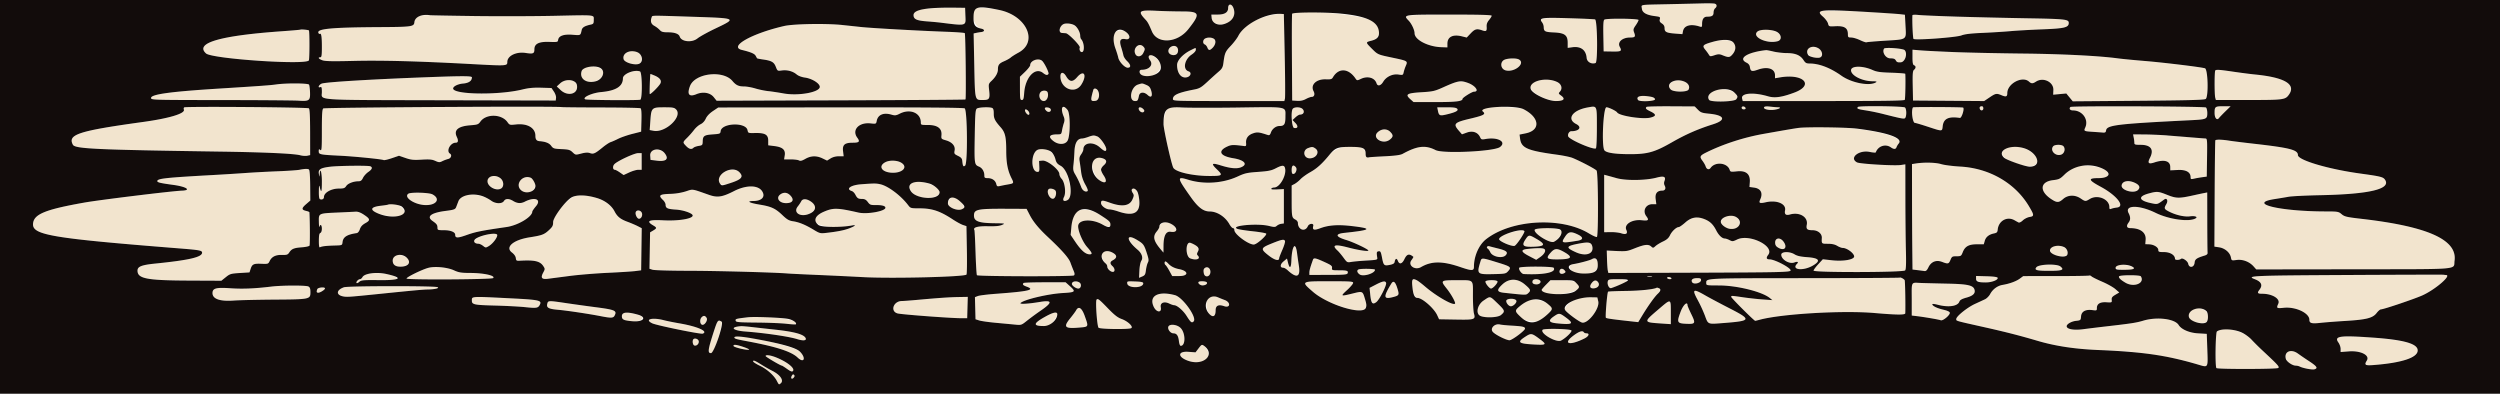 <svg xmlns="http://www.w3.org/2000/svg" xml:space="preserve" style="fill-rule:evenodd;clip-rule:evenodd;stroke-linejoin:round;stroke-miterlimit:2" viewBox="0 0 400 64"><path d="M266.833.674c-4.709.105-4.201.019-4.135.701.062.649.727 1.031 2.094 1.205.815.103.868.138.777.502-.075.299.003.458.333.674.297.194.431.43.431.757 0 .606.296.755 1.717.863l1.132.087.099-.493c.181-.905 1.244-1.191 2.677-.721.336.11.375.068.375-.407 0-.792.269-1.175.826-1.175.761 0 1.008-.163 1.008-.664 0-.254.112-.556.25-.67.739-.613.18-.847-1.891-.792-.885.023-3.447.083-5.693.133M196.6.789c-.055.055-.1.275-.1.489 0 .709-.551 1.055-1.677 1.055h-1.011l.052.542c.168 1.738 3.636 1.085 3.636-.685 0-.911-.544-1.757-.9-1.401m-47.359.542c-2.377.13-3.074.374-3.074 1.079 0 .653.475.883 2.083 1.006.825.064 1.725.143 2 .178 4.477.557 4.278.606 4.215-1.05l-.048-1.294-1.5-.019a69.11 69.11 0 0 0-3.676.1m6.779-.023c-.906.61-.173 3.022.997 3.279.58.127.561.475-.03.543a9.724 9.724 0 0 0-.805.135l-.402.088.103 5.09c.117 5.749.069 5.557 1.376 5.557 1.054 0 1.163-.18.995-1.637-.106-.907-.088-.967.416-1.446.637-.606.997-1.259.997-1.812 0-.708.191-.961.982-1.3.422-.181.907-.455 1.077-.609.17-.153.727-.504 1.237-.779 3.202-1.724 1.307-5.911-3.086-6.821-1.558-.323-3.58-.474-3.857-.288m26.666.585c-.245.296-.185.424.568 1.22.37.391.54.702 1.054 1.917.87 2.058 4.047 1.873 5.808-.339 1.984-2.492 1.869-2.857-.902-2.858a102.91 102.91 0 0 1-4.216-.107c-1.814-.093-2.114-.071-2.312.167m108.386-.041c-.065.105.188.449.581.792.382.333.755.831.828 1.106.131.495.143.499 1.148.447 1.474-.078 2.03.267 2.035 1.261.002.496.047.542.528.542.289 0 .929.191 1.421.424.493.233.953.388 1.023.345.069-.043 1.434-.16 3.034-.26 3.523-.22 3.332-.079 3.211-2.369l-.094-1.777-.769-.091c-3.564-.426-12.759-.724-12.946-.42m-84.329.356c-.044.115-.061 3.284-.037 7.042l.044 6.833.776.051c.541.034.971-.054 1.415-.292.35-.188.772-.342.937-.342.402 0 .546-.437.296-.903-.548-1.023.433-1.97 1.976-1.908.741.03.945-.021 1.089-.274.901-1.583 2.479-1.536 3.616.107.269.388.277.389.88.102 1.086-.518 2.228-.194 2.516.714.163.511.679.391 1.055-.246.482-.816 1.51-1.307 2.447-1.166.704.105.735.092.833-.367.056-.261.213-.73.35-1.042.331-.753.293-.776-2.108-1.281-2.43-.511-2.363-.482-3.377-1.495-.959-.959-.96-.99-.065-1.216 1.752-.441 1.692-2.366-.104-3.3-1.857-.966-12.236-1.807-12.539-1.017m-2.993.146c-2.783.525-4.781 1.728-5.614 3.38-.189.375-.738 1.099-1.219 1.607-.872.92-.958 1.121-1.172 2.738-.09.676-.22.923-.703 1.333a79.313 79.313 0 0 0-1.79 1.611c-1.059.98-1.31 1.129-2.182 1.299-2.568.498-3.403.872-3.403 1.523 0 .314.216.322 8.913.322h8.914l.099-.395c.054-.216.037-3.348-.039-6.958l-.137-6.564-.417-.026c-.229-.015-.792.044-1.25.13M67.751 2.46c-.977.072-1.38.377-1.45 1.097-.069.705-.399.752-5.468.78-7.772.043-10.143.262-9.893.915.052.135.154.209.227.165.241-.15.333.429.333 2.097 0 1.358-.045 1.653-.25 1.653-.447 0-.264.261.334.477.446.161 1.616.185 4.958.102 4.54-.114 10.441.045 19.084.515 5.456.297 5.541.291 5.541-.347 0-.975 1.416-1.676 2.919-1.445 1.219.186 1.414.108 1.414-.567 0-.906.712-1.26 2.417-1.199 1.274.045 1.335.03 1.386-.33.092-.645.91-.932 2.32-.813 1.294.11 1.253.131 1.444-.747.095-.436.485-.67 1.475-.886.404-.088.458-.177.458-.746 0-.841.454-.794-6.333-.649-4.912.105-18.96.037-19.834-.096-.137-.021-.624-.01-1.082.024m157.305.133c-.059.155.074.442.33.709.474.495.947 1.504.947 2.02 0 1.039 2.144 2.154 4.281 2.228l.969.033v-.597c0-1.097.88-1.536 2.34-1.168l.751.189.637-.67c.672-.707.973-.786 1.839-.484.649.226.762.132.713-.591-.027-.394.087-.709.383-1.06.231-.275.421-.583.421-.684 0-.328-13.484-.253-13.611.075m80.934-.156c-.062.908.062 3.68.17 3.788.244.247 6.826-.233 7.673-.56.532-.205 1.503-.321 3.334-.4 1.42-.061 3.445-.187 4.5-.28 1.054-.094 3.388-.226 5.187-.294 3.483-.133 4.146-.296 4.146-1.022 0-.579-.506-.636-6.668-.743-7.678-.134-16.125-.392-17.374-.53-.527-.058-.963-.04-.968.041m-201.722.327c-.242.63-.101 1.085.423 1.369.288.156.677.452.863.659.277.306.515.375 1.302.375 1.093 0 1.759.242 1.902.692.264.831 1.953 1.004 2.837.29.36-.291 1.64-.999 2.843-1.573 3.5-1.669 3.517-1.659-3.521-1.89-7.025-.231-6.528-.237-6.649.078m142.437.273c-.156.189-.147.309.043.56.133.176.245.507.249.736.013.698.193.793 1.615.857 1.75.079 2.221.433 2.221 1.669v.801l.746-.102c1.348-.185 2.18.436 2.285 1.704.053.648.759 1.053 1.428.821.372-.13.292-6.87-.084-6.977-.855-.242-8.309-.303-8.503-.069m9.999.103c-.161.102-.202.742-.167 2.608l.046 2.473 1.375.021c1.455.023 1.577-.054 1.199-.759-.402-.753.414-1.483 1.658-1.483.799 0 .901-.125.648-.796-.172-.455-.144-.583.255-1.158.247-.356.449-.737.449-.847 0-.232-5.103-.287-5.463-.059m-86.333.651c-.774.136-1.169 1.431-.451 1.483l.613.042c.411.025 2.342 2.001 2.234 2.284-.124.323.057.733.323.733.485 0 .405-1.518-.11-2.075-.081-.087-.147-.334-.147-.55 0-1.219-1.182-2.14-2.462-1.917m-44.911.371c-5.208 1.203-8.916 3.306-6.752 3.83 1.401.338 2.014.597 2.193.925.1.183.201.364.224.403.023.038.436.124.917.192 1.409.197 1.788.41 2.088 1.174.265.676.276.683.961.589.863-.118 1.757.119 2.362.627.283.237.802.436 1.328.508 1.143.157 2.386.932 2.386 1.487 0 .866-3.412 1.487-5.79 1.053a40.696 40.696 0 0 0-2.46-.37 13.318 13.318 0 0 1-2.06-.425c-.582-.177-1.393-.322-1.802-.322-.877 0-1.294-.196-1.867-.877-1.504-1.787-6-1.249-6.787.812-.512 1.339-.151 1.792 1.032 1.298 1.048-.438 2.187-.244 2.76.47l.464.578 19.871-.062c10.929-.034 19.905-.096 19.947-.138.123-.123.015-10.486-.111-10.613-.062-.064-1.389-.162-2.947-.218-4.409-.159-12.008-.584-13.667-.764-.825-.09-2.175-.234-3-.32-2.595-.271-7.809-.18-9.29.163m-77.377.577c-.091.034-1.404.149-2.916.256-10.003.705-14.05 1.885-12.201 3.557.959.869 15.974 1.886 16.45 1.115.122-.196.13-4.676.009-4.797-.089-.09-1.169-.194-1.342-.131m233.75.048c-1.621.305-.826 1.685 1.058 1.836 1.333.107 1.887-.021 2.03-.469.269-.848-1.553-1.656-3.088-1.367m-103.347.358c-.5.404-.506 1.263-.019 2.605.2.55.402 1.205.45 1.455.126.655 1.033 1.628 1.517 1.628.561 0 .515-.474-.101-1.056-.275-.26-.54-.673-.588-.917a16.877 16.877 0 0 0-.358-1.313c-.341-1.095-.145-1.444.719-1.282.517.097.561.072.561-.318 0-.915-1.404-1.432-2.181-.802m14.306 1.035c-.363.212-.382.796-.029.931.144.056.33.278.412.495.252.663 1.027.226 1.262-.711.185-.738-.841-1.184-1.645-.715m81.134.547c-1.492.431-1.616.576-1.065 1.251.214.263.47.616.57.785.167.284.236.29.889.075.586-.194.799-.197 1.236-.019 1.031.42 1.2.405 1.667-.151 1.458-1.733-.342-2.792-3.297-1.941m-92.086.804c-.56.601-.316 1.469.412 1.469.678 0 1.132-1.092.653-1.571-.358-.359-.663-.329-1.065.102m5.331.132c-.446.445-.229 1.066.399 1.141.551.065.93-.223.93-.708 0-.762-.755-1.008-1.329-.433m102.196.037c-.752.752.501 1.838 1.758 1.524.382-.095.521-.748.247-1.157-.349-.523-1.617-.755-2.005-.367m-98.857.333c-1.238.613-2.177 1.631-2.177 2.36 0 1.357.691 2.205 1.6 1.963.6-.159.759-.773.243-.936-.974-.31-.671-1.921.508-2.701.369-.245.649-.564.649-.741 0-.381.067-.385-.823.055m110.94-.253c-.357.576.261 1.553.981 1.553.56 0 .765.078.907.343.144.268.317.332.798.292.688-.058 1.11-1.408.608-1.946-.253-.272-3.145-.484-3.294-.242m-20.107.415c-1.997.285-3.029 1.292-1.885 1.839.282.135.481.379.516.634.106.765.292.831 1.323.468 1.524-.536 2.703-.143 2.703.9v.484l.792-.135c3.77-.644 5.55 1.215 2.32 2.423-2.016.755-3.161.917-4.234.6-2.329-.688-4.358-.516-4.141.351l.103.408h12.903c9.467 0 12.935-.051 13.021-.19.088-.141.147-3.329.078-4.166-.005-.058-1.002-.137-2.217-.176-1.794-.056-2.357-.136-2.997-.425-1.608-.724-3.461-.705-3.461.036 0 .847 1.791 1.751 3.483 1.757.556.001.698.046.517.164-1.018.657-3.9.109-5.542-1.055-1.785-1.265-3.548-1.943-5.066-1.947-.544-.002-.697-.088-1.001-.557-.502-.775-1.297-1.107-2.667-1.114a11.324 11.324 0 0 1-2.141-.247c-.55-.133-1.075-.234-1.167-.224-.091.01-.649.087-1.24.172M306 9.147c0 .91.06 1.22.25 1.293.322.123.32.461-.004.73-.211.175-.247.618-.209 2.562l.046 2.351 5.689.044 5.688.044.87-.586c.983-.661 1.112-.683 1.943-.336.699.292.894.216.894-.35 0-1.523 2.41-2.802 3.47-1.842.383.346.6.347 1.122.005 1.159-.759 2.837.054 2.781 1.347l-.032.744 1.05-.098 1.049-.098.518.628.517.628 10.514-.087c8.009-.066 10.572-.136 10.762-.294.467-.388.355-4.761-.126-4.905-.68-.203-6.653-.927-9.709-1.177-1.65-.135-3.562-.321-4.25-.413-3.015-.406-8.883-.701-15.25-.767-6.671-.07-13.699-.29-16.291-.509L306 7.951v1.196m-205.689-.729c-.777.423-.779 1.257-.003 1.562 1.441.565 2.36.359 2.356-.528-.005-1.111-1.224-1.647-2.353-1.034m83.356.568c0 .107.16.411.355.675.543.734-.149 1.506-1.35 1.506-.381 0-.463.475-.139.8 1.05 1.049 3.65-.485 3.085-1.82-.38-.898-1.951-1.833-1.951-1.161m57.124.541c-.839.307-.748 1.519.132 1.739 1.43.359 3.223-1.153 2.088-1.76-.4-.214-1.607-.203-2.22.021m-75.624.306c-.184.184-.334.453-.334.599 0 .146-.369.621-.821 1.057l-.822.792.003 1.859c.003 1.669.034 1.86.3 1.86.246 0 .309-.19.378-1.147.178-2.494 1.759-4.169 3.008-3.186.885.696 1.136.285.536-.882-.686-1.338-1.513-1.687-2.248-.952m-71.611 1c-.391.158-.648.721-.572 1.25.238 1.644 3.516 1.192 3.516-.484 0-.8-1.738-1.252-2.944-.766m260.888.445c-.138.138-.143 3.835-.006 4.347l.101.375h5.239c5.617 0 5.877-.035 6.462-.869 1.159-1.656-.717-2.755-5.49-3.216a90.768 90.768 0 0 1-3.333-.43c-2.358-.345-2.804-.376-2.973-.207m-253.654.294c-.806.287-1.123.557-1.123.954 0 1.289-1.108 1.992-3.47 2.203-1.452.13-3.069.857-2.575 1.159.23.14 8.622.196 8.836.059.342-.219.291-4.38-.055-4.513-.401-.153-.921-.109-1.613.138m68.877.641c0 1.989 2.338 2.913 3.347 1.322.965-1.522.429-2.469-.674-1.188-.723.839-1.208.793-1.777-.17-.416-.704-.896-.685-.896.036m-65.7 1.162c-.071 1.942-.094 1.909.765 1.076 1.028-.997 1.207-1.391.826-1.812-.239-.265-1.235-.806-1.483-.806-.028 0-.077.694-.108 1.542m-35.134-1.039c-9.304.344-16.787.795-17.375 1.048-.469.202-.668.732-.208.556.203-.078.25.071.25.795 0 1.366-1.578 1.257 18.932 1.305l18.485.043.049-.422c.028-.237-.122-.676-.34-1l-.388-.578-1.654-.048c-1.216-.035-2.009.039-2.994.281-3.814.936-11.09.831-11.09-.159 0-.34.769-.721 1.591-.79.689-.057.981-.163 1.164-.425.595-.85.473-.861-6.422-.606m177.473.524c-1.988.437-1.914 1.476.182 2.572 2.119 1.108 4.836.99 3.281-.142-.421-.307-.433-.35-.181-.628 1.027-1.135-1.071-2.287-3.282-1.802m-156.678.473-.545.499.623.584c1.066 1 2.627.703 2.627-.499 0-1.155-1.687-1.519-2.705-.584m177.811-.154c-.521.409-.553.707-.121 1.139.438.438 2.614.453 2.847.019.581-1.087-1.625-2.024-2.726-1.158m-34.689.019c-.275.094-1.138.457-1.917.806-1.285.577-1.597.646-3.371.752-2.352.141-2.679.336-1.829 1.096l.539.481h3.489c3.293 0 4.339-.123 4.339-.511 0-.198 1.528-1.155 1.844-1.155.45 0 .502-.431.098-.81-.761-.714-2.178-1.007-3.192-.659m-188.583.315c-.858.127-2.462.243-9.084.658-7.843.49-10.916.913-10.916 1.502 0 .321.187.327 11.125.337 6.118.006 11.701.049 12.406.095 1.781.117 1.947.003 1.904-1.314-.019-.575-.091-1.139-.161-1.252-.147-.237-3.74-.255-5.274-.026m137.901.021c-1.149.37-1.546 2.633-.462 2.633.411 0 .455-.062.633-.875.128-.581.809-.628 1.377-.094.571.535.841.207.572-.693-.159-.531-.328-.726-.799-.922-.667-.279-.615-.277-1.321-.049m-7.137.841c-.488 1.748-.467 1.855.34 1.763.54-.062.759-.959.399-1.631-.201-.377-.648-.457-.739-.132m99.021.254c-.52.322-.754.953-.501 1.353.252.4 4.038.317 4.341-.095.851-1.159-2.32-2.197-3.84-1.258m-107.419.071c-.487.487-.168 1.467.477 1.467.497 0 .833-.799.597-1.416-.115-.3-.792-.332-1.074-.051m95.53.875c-.179.468.127.592 1.459.592 1.178 0 1.329-.034 1.28-.289-.095-.495-2.561-.767-2.739-.303M29.478 17.18c-.086.053-.111.214-.056.358.238.618-2.313 1.392-6.505 1.972-10.375 1.435-12.134 2.005-11.254 3.65.347.648 3.6.8 23.42 1.094 7.253.107 11.957.321 12.951.588.363.098.87.132 1.126.076l.465-.102-.006-3.66c-.004-2.591-.063-3.707-.201-3.822-.21-.174-19.664-.325-19.94-.154m41.288-.054c-13.568.03-18.88.094-19.041.228-.175.145-.225.928-.225 3.52 0 2.944-.029 3.309-.25 3.126-.211-.175-.25-.141-.25.219 0 .501.187.539 3.417.698 2.305.114 6.739.557 6.964.696.084.052.672-.083 1.307-.299l1.155-.393 1.037.358c.876.302 1.276.344 2.583.266 1.251-.074 1.668-.037 2.186.197.572.258.693.263 1.121.047.264-.133.686-.292.938-.352.463-.111.643-.637.292-.854-.655-.404.048-1.75.915-1.75.399 0 .459-.327.171-.935-.516-1.087.21-1.704 2.185-1.853 1.137-.086 1.271-.136 1.593-.588.91-1.278 3.392-1.236 4.324.073.342.48.376.49 1.387.381 1.819-.194 3.092.554 3.092 1.818 0 .583.183.82.663.859.974.081 1.537.304 1.856.736.326.441.447.48 1.656.535 1.143.052 1.362.114 1.773.505.465.443.474.444 1.385.206.66-.173 1.05-.193 1.391-.075.565.197.807.088 2.042-.917.482-.393 1.051-.769 1.263-.835.213-.067.762-.309 1.221-.539.458-.23 1.471-.58 2.25-.778l1.416-.36.048-1.811c.032-1.235-.014-1.849-.145-1.93-.105-.065-2.918-.122-6.25-.125-3.331-.004-6.191-.032-6.355-.062-.164-.03-8.765-.036-19.115-.012m116.051.263c-.351.377-.65 1.518-.65 2.479 0 .781 1.226 6.282 1.551 6.955.333.692 3.096 1.33 5.782 1.335 2.108.005 2.217-.088 1.224-1.04-.996-.954-.863-1.108.57-.66 1.585.495 2.608.588 3.299.299 1.111-.465.506-1.152-1.265-1.437-2.198-.354-2.559-1.193-.831-1.931.543-.233.937-.235 2.586-.017.282.038.327-.04.291-.501-.059-.746.334-1.276 1.141-1.543.672-.221.908-.193 2.362.282.218.072.339-.034.471-.412.198-.568.792-1.031 1.324-1.031.814 0 .995-.27.995-1.486 0-1.695.582-1.583-7.633-1.472-3.915.053-7.976.046-9.025-.015-1.72-.1-1.935-.081-2.192.195m67.228-.198c-2.438.427-3.438 1.846-1.866 2.649.976.497.533 1.153-.784 1.159-.319.002-.595.468-.483.818.164.517 4.007 2.189 4.43 1.928.091-.056.158-1.466.158-3.319 0-3.656.069-3.501-1.455-3.235m9.405-.086c-.229.23-.107.37.633.728.952.461.95.744-.006.985-1.235.31-4.989-.27-5.332-.825-.152-.247-1.354-.826-1.714-.826-.511 0-.804 6.236-.323 6.883.302.406 1.708.617 4.11.617 2.807 0 3.931-.318 6.67-1.885 2.244-1.284 4.181-2.134 6.595-2.894 2.164-.682 1.873-1.458-.635-1.698-1.129-.108-1.335-.182-1.784-.641l-.507-.518-3.795-.021c-2.087-.012-3.848.031-3.912.095m15.217.133c0 .154.142.262.347.262.406 0 .349-.389-.069-.471-.165-.031-.278.054-.278.209m3.596-.092c-.188.304.7.537 1.593.419.85-.113 1.285-.397.612-.4a14.655 14.655 0 0 1-1.237-.104c-.556-.066-.893-.037-.968.085m15.015-.035c-.26.26-.041.361 1.18.544a32.72 32.72 0 0 1 2.625.53c2.988.756 3.429.846 3.668.755.307-.118.345-1.444.049-1.74-.216-.216-7.311-.3-7.522-.089m8.797.07c-.318.513-.063 2.486.321 2.486.115 0 1.029.27 2.032.6 2.398.789 2.306.793 2.405-.084.137-1.206.936-1.589 2.744-1.316.283.043.756-1.423.531-1.648-.095-.094-7.975-.132-8.033-.038m10.714-.081c-.162.162.061.567.312.567.128 0 .232-.15.232-.334 0-.313-.324-.453-.544-.233m14.482.018c-.272.272-.069.549.404.549 1.507 0 2.55 1.457 1.965 2.743-.256.561-.209.589 1.13.678.631.042 1.372.096 1.647.119.407.035.51-.026.553-.332.122-.862 1.688-1.052 13.53-1.64 2.552-.126 2.667-.176 2.667-1.152 0-.39-.094-.787-.209-.882-.228-.189-21.499-.271-21.687-.083m23.163.146c-.342.893.126 2.225.58 1.647.13-.166.608-.663 1.062-1.106l.826-.805h-1.183c-.925 0-1.205.057-1.285.264m-249.991.207c-.193.213-.308.764-.384 1.821l-.107 1.517.623.117c1.916.36 4.711-2.306 3.592-3.426-.476-.476-3.3-.497-3.724-.029m9.62.305c-.547.368-.956.802-1.139 1.209-.181.401-.49.731-.84.898-.305.145-.767.548-1.027.895a14.1 14.1 0 0 1-1.099 1.253c-.745.742-.745.742-.177 1.335.477.497.865.588 1.177.276.106-.106.477-.238.825-.295.6-.097.635-.137.651-.734.024-.871.236-1.017 1.615-1.113 1.139-.079 1.204-.105 1.251-.51.154-1.329 4.045-1.475 4.307-.162.095.472.11.478 1.203.455 1.607-.035 2.107.255 2.107 1.22v.744l.986.124c1.321.166 1.799.597 1.657 1.489l-.103.64h1.033c.567 0 1.171.074 1.34.165.234.125.484.065 1.031-.248.893-.51 1.794-.533 2.752-.069l.718.347.563-.347c.356-.22.842-.348 1.326-.348h.764l-.096-.81c-.121-1.029.254-1.357 1.556-1.357 1.039 0 1.189-.167.718-.804-.914-1.235.26-2.494 2.133-2.288.874.096.88.093.981-.411.198-.991 1.103-1.363 2.385-.979.528.158.714.135 1.304-.166 1.651-.843 3.368-.124 3.368 1.409 0 .392.041.406 1.18.406 1.49 0 2.219.555 2.125 1.616-.053.6-.036.621.695.831 1.013.291 1.543.906 1.407 1.63-.095.508-.056.571.537.861.503.245.65.419.688.812.083.841.169.984.454.748.432-.359.363-8.925-.075-9.159-.217-.116-6.683-.167-19.875-.155l-19.552.017-.854.575m42.234-.401c-.228.178-.276.814-.336 4.405-.075 4.473-.062 4.569.68 4.876.52.216.859.781.859 1.435 0 .351.077.409.546.409.687 0 1.217.363 1.36.932.099.397.162.428.644.319.293-.067.853-.176 1.243-.243.93-.16.953-.198.573-.95-.629-1.245-.866-2.453-.867-4.417-.001-2.243-.17-2.957-.897-3.778-.926-1.045-1.102-1.4-1.102-2.216 0-.556-.075-.807-.264-.879-.471-.181-2.165-.107-2.439.107m10.87-.065c0 .297.503.678.763.579.408-.157.196-.634-.306-.692-.252-.029-.457.022-.457.113m2.712.315c.045.252.182.7.304.996.169.413.177.663.034 1.083-.102.3-.233.827-.292 1.171-.102.596-.136.625-.752.625-1.302 0-1.521.384-.616 1.075.796.606 1.824.595 2.231-.026.474-.723.494-4.358.027-4.951-.476-.606-1.048-.589-.936.027m12.317-.185c.079.4.582.682.81.454.132-.132.107-.258-.091-.455-.353-.354-.789-.353-.719.001m24.651-.039c-.344.414-.165 2.999.212 3.071.601.115.704-.27.21-.785l-.462-.483.47-.435c.258-.24.587-.436.73-.436.269 0 .66-.308.66-.521 0-.556-1.432-.879-1.82-.411m23.219.302c.158.791.302.861 1.296.629 2.529-.591 2.577-1.165.097-1.165h-1.501l.108.536m7.045-.299c-.05.131.017.328.149.438.519.431.173.622-2.102 1.16-2.461.582-2.684.816-1.777 1.869l.536.621.789-.285c.923-.334 1.754-.043 2.111.74.173.38.247.404.894.291 1.966-.346 3.393.463 2.282 1.292-.945.706-9.112 1.089-10.299.484-1.634-.834-2.924-.686-5.272.601-.353.194-1.166.305-2.834.388-1.286.064-2.413.136-2.505.16-.435.113-.583-.032-.583-.57 0-1.767-4.331-1.596-5.833.229-1.147 1.394-1.958 2.126-3.013 2.717-.589.33-1.296.838-1.571 1.129-.275.291-.706.636-.958.768l-.458.239.002 2.454c.003 2.587.027 2.705.623 3.019.206.108.375.34.375.514 0 1.108 1.153 1.504 1.581.541.214-.482 1-.531.875-.055-.172.658.112.746 1.149.358 1.297-.485 2.787-.592 4.903-.35 3.526.403 3.296.644-1.047 1.1-1.576.166-1.46.627.289 1.149 1.029.307 3.204 1.32 3.5 1.63.255.267-1.407.039-3.25-.446-2.11-.555-2.645-.391-1.653.507.191.173.614.677.939 1.12.581.792.603.804 1.278.688.377-.065 1.473-.164 2.436-.219 1.629-.095 1.746-.125 1.697-.435-.136-.866-.108-1.001.222-1.048.288-.041.363.096.531.981.246 1.295.333 1.379 1.237 1.201.528-.105.743-.234.786-.472.104-.576.339-.655.521-.177.235.618.68.504 1.042-.266.395-.839.773-.938 1.437-.376.031.026-.109.271-.311.544-.611.826.562 1.663 1.535 1.097 1.683-.98 3.418-.983 6.277-.01 1.896.645 2.192.636 2.192-.067 0-1.685.803-3.495 1.945-4.386 4.043-3.154 12.006-3.607 16.437-.934.619.373 1.199.633 1.289.577.259-.16.216-10.282-.046-10.619-.2-.258-2.512-1.475-3.854-2.029-.356-.147-1.481-.38-2.5-.519-4.725-.642-5.688-1.059-5.888-2.551l-.089-.664.978-.198c2.42-.489 2.257-2.525-.307-3.848-.815-.421-6.53-.491-6.687-.082m-73.111.32c0 .123.15.36.333.526.394.357.52-.163.134-.55-.265-.264-.467-.254-.467.024m123.833 2.731c-.528.061-2.133.334-5.666.962-3.144.559-6.424 1.62-9.128 2.954-1.058.522-1.139.686-.656 1.33.226.302.461.711.521.909.148.488.541.608.8.243.735-1.036 2.684-.826 3.051.33.099.313.195.331 1.171.227 1.436-.154 2.136.432 2.046 1.714l-.055.789.732.099c1.086.148 1.461.865.991 1.898-.271.594-.107.673.916.444 1.746-.391 3.264.255 3.055 1.299-.127.633.129.851.78.664 1.537-.441 2.929.398 2.698 1.626-.134.714.045.884.93.888.85.003 1.511.556 1.475 1.231-.05.938-.05.938.964.939.664 0 1.127.103 1.504.333.3.183.698.333.884.333.673 0 1.821.859 1.821 1.364 0 .512-1.744.812-3.548.612l-1.464-.163-.737.802c-.406.441-.741.895-.745 1.01-.01.33 14.376.3 14.651-.031.143-.172.176-1.061.121-3.208a440.21 440.21 0 0 1-.083-8.365l-.006-5.396-.72.107c-1.025.153-6.548-.174-7.005-.415-1.339-.705.286-2.042 2.036-1.676.504.106.936.136.961.067.357-1.01 1.547-1.405 2.41-.801.483.339.781.328.909-.032.057-.161.211-.418.343-.571 1.332-1.555-9.519-3.266-15.957-2.516m-66.75.332c-1.339.326-1.194 1.641.202 1.827 1.219.163 1.909-.769 1.139-1.538-.399-.399-.659-.455-1.341-.289m120.313 1.234c.057.286.104.661.104.833 0 .271.134.313 1.008.313 1.632 0 2.171.752 1.493 2.082-.434.849-.242 1.051.702.738 1.581-.523 2.531-.253 2.541.724l.006.539 1.199-.058c1.319-.065 2.051.348 2.051 1.155 0 .322.058.348.542.236.298-.07.879-.173 1.291-.23l.75-.103.046-3.042c.042-2.814.023-3.042-.25-3.053-.163-.006-1.158-.083-2.212-.17-4.716-.389-5.861-.46-7.563-.472l-1.812-.013.104.521m-167.313-.1c-.366.133-.793.242-.949.243-.754.007-1.162.696-1.223 2.069a36.764 36.764 0 0 1-.16 2.162c-.081.687-.034.97.241 1.438.413.703.745 1.399 1.012 2.12.198.536.671.831 1.002.627.112-.069-.02-.455-.359-1.053a5.42 5.42 0 0 1-.669-2.027 48.312 48.312 0 0 0-.24-1.7c-.082-.477-.026-.729.245-1.109.193-.271.35-.617.35-.769 0-1.126 1.554-1.325 2.645-.339 1.114 1.006 1.396.572.523-.804-.692-1.092-1.234-1.284-2.418-.858m180.37.537c-.037.069-.085 3.922-.108 8.563l-.041 8.437.757.113c.913.137 1.727.829 1.881 1.598.107.533.109.534.919.426.975-.129 2.037.273 2.706 1.024l.432.485 15.605-.021c17.586-.024 15.921.118 16.125-1.37.46-3.357-4.267-5.48-14.931-6.705-2.35-.27-2.672-.346-3.138-.738-.497-.418-.603-.437-2.548-.439-7.389-.008-12.661-1.29-8.154-1.982a98.416 98.416 0 0 0 2.209-.366c.504-.092 2.791-.205 5.083-.251 7.87-.159 11.333-.98 10.363-2.46-.3-.458-.662-.549-4.03-1.014-5.064-.698-9.916-2.137-9.916-2.941 0-.84-1.257-1.164-7.084-1.824-1.65-.187-3.412-.407-3.916-.488-1.165-.187-2.128-.208-2.214-.047m-25.945.949c-.559.674.371 1.649 1.272 1.334.524-.183.73-.911.378-1.334-.258-.311-1.392-.311-1.65 0m-119.217.287c-.938.343-.728 1.639.267 1.639 1.053 0 1.656-1.047.905-1.574-.42-.293-.53-.3-1.172-.065m111.876-.076c-.465.171-.834.598-.834.965 0 1.121 4.49 2.594 5.334 1.75 1.34-1.34-2.288-3.528-4.5-2.715m-216.717.426c-.425.142-.463.219-.417.848l.05.691 1.08.133c.93.115 1.109.093 1.292-.156.63-.862-.778-1.926-2.005-1.516m61.493-.032c-1.047.642-.997 3.488.061 3.488.278 0 .314-.112.282-.875l-.036-.875.548-.053c.777-.074 2.702 1.46 2.702 2.154 0 .208.162.55.361.761.509.543.731 2.226.382 2.901-.298.576-.028.818.56.503.735-.393.706-1.59-.101-4.181-.243-.779-.388-.971-.974-1.294-.565-.309-.722-.507-.869-1.091-.319-1.266-1.913-2.052-2.916-1.438m-65.872 1.215c-.818.4-1.621.877-1.783 1.059-.301.338-.242.881.096.881.1 0 .455.189.789.421l.608.421.901-.42c.496-.23 1.145-.42 1.443-.421l.542-.001V24.5h-.554c-.315 0-1.195.313-2.042.727m74.855.31c-.727 1.038.783 3.969 1.837 3.564.333-.127.298-.33-.18-1.034-.229-.337-.416-.754-.416-.925 0-.171.187-.474.416-.673.57-.496.532-.896-.108-1.119-.797-.278-1.263-.222-1.549.187m-33.259.412c-1.161.599-.66 1.552.882 1.68 1.188.099 2.118-.282 2.118-.867 0-.896-1.861-1.401-3-.813m164.916.2-.666.101.005 5c.003 2.75.022 6.547.042 8.437l.036 3.437.792.096c.435.053.939.119 1.119.146.238.037.41-.122.631-.586.437-.913 1.251-1.238 2.197-.876.957.365 1.057.341 1.334-.321.226-.541.296-.583.977-.583.697 0 .745-.032.988-.65.367-.934.967-1.267 2.282-1.267h1.084l.159-.556c.179-.62.676-1.016 1.483-1.18.444-.09.546-.195.585-.603.137-1.423 1.513-2.186 2.702-1.498.23.132.515.291.635.352.126.065.416-.077.683-.333.255-.244.738-.489 1.073-.543.777-.126.768-.285-.099-1.735-2.211-3.696-6.314-6.065-10.958-6.33-1.238-.071-2.619-.247-3.068-.393-.821-.265-2.681-.318-4.016-.115m-253.75.524c-1.569.188-1.943.427-1.813 1.16.087.493.106.514.125.135.065-1.329.355-.471.355 1.05 0 1.71-.093 1.973-.336.949-.104-.441-.133-.314-.147.64-.012.814.049 1.215.191 1.267.334.123.625-.045.625-.359 0-.692 1.163-1.348 2.387-1.348.78 0 .946-.058 1.176-.409.272-.415 1.157-.755 1.971-.757.344-.001.512-.129.709-.543.142-.298.521-.72.841-.938.627-.426.742-.757.319-.919-.363-.139-5.077-.086-6.403.072m151.269.266c-.667.347-1.172.449-2.799.563-1.762.124-2.128.206-3.269.732-2.391 1.104-5.409 1.302-7.935.519-1.834-.567-1.801-.357.439 2.8 1.164 1.64 2.005 2.28 2.994 2.28 1.2 0 2.497.834 3.177 2.042.194.344.451.625.572.625.12 0 .219.143.219.318 0 .701 2.476 2.476 3.198 2.292.57-.145 2.089-1.545 1.885-1.738-.091-.087-1.066-.253-2.166-.371-1.1-.117-2.188-.286-2.417-.375-1.323-.517 3.151-.938 5.041-.475.851.209.99.206 1.25-.026.161-.144.48-.287.709-.318l.417-.057v-5.5l-1.061.056c-.731.038-1.025 0-.948-.125.061-.1.263-.181.448-.181.602 0 1.582-1.175 1.714-2.055.227-1.508-.088-1.724-1.468-1.006m2.565.228c0 .485.069.666.253.666.387 0 .681-.76.417-1.078-.392-.472-.67-.301-.67.412m125.083-.331c-.367.188-1.014.684-1.438 1.102-.699.688-.872.772-1.818.884-2.09.246-2.241 1.743-.305 3.027.917.609 1.212.606 1.92-.016.758-.666 1.884-.699 2.792-.083.74.502.78.505 1.47.084 1.244-.758 3.129.027 3.129 1.304 0 .316.06.371.292.27.16-.071.573-.162.916-.202 1.371-.163-.029-1.946-2.625-3.342-1.961-1.056-2.044-1.364-.366-1.364 1.359 0 1.732-.206 1.53-.842-.313-.987-4.078-1.55-5.497-.822m-283.833.33c-.367.071-1.942.178-3.5.238-1.559.06-3.846.182-5.084.271-1.237.089-3.525.233-5.083.319-7.796.432-9.083.571-9.083.983 0 .211.481.325 2.575.609 2.097.285 2.943.865 1.341.92-1.544.053-13.102 1.466-15.583 1.905-6.341 1.123-8.144 1.876-8.217 3.434-.082 1.764 3.026 2.283 23.316 3.893 3.386.269 3.734.334 3.734.693 0 .71-2.069 1.191-7.475 1.738-2.217.224-2.858.478-2.858 1.13 0 1.282 1.445 1.564 8.166 1.594l5.251.024.708-.569c.66-.531.811-.576 2.25-.667l1.542-.098.179-.555c.248-.765.489-.88 1.734-.825 1.035.045 1.089.028 1.302-.414.346-.719.953-1.026 1.978-1.002.784.018.933-.032 1.168-.39.384-.586.753-.738 2.014-.829.612-.044 1.165-.164 1.228-.267.086-.139.076-3.638-.014-5.329-.003-.062-.23-.161-.504-.222-.777-.17-.786-.426-.04-1.072l.687-.595-.02-2.416c-.024-2.87.001-2.834-1.712-2.501m68.167.263c-1.081.564-1.381 1.268-.849 1.995.332.455 3.006-.373 3.302-1.022.439-.963-1.215-1.619-2.453-.973m140.583 5.129v4.596l1.049-.017c.578-.01 1.335.076 1.682.19.783.259 1.087.056.815-.541-.407-.895.922-1.723 2.483-1.546 1.047.119 1.194-.014.715-.647-.646-.855-.1-1.926.983-1.926h.617l-.107-.811c-.119-.896.239-1.356 1.055-1.356.464 0 .632-.352.387-.809-.118-.222-.126-.477-.022-.751.258-.678-.104-.827-1.262-.519-1.716.459-4.925.502-6.395.086-.688-.194-1.419-.396-1.625-.449l-.375-.097v4.597M78.292 28.347c-.739.43-.235 1.507.858 1.834.885.266 1.35.004 1.35-.758 0-.973-1.299-1.606-2.208-1.076m5.541.105c-.925.34-1.14 1.449-.394 2.036.595.467 1.313.442 1.819-.064.973-.973-.1-2.459-1.425-1.972m62.205.748c-.879.435-.559 1.528.624 2.131 1.314.67 3.671.297 3.671-.58 0-.978-3.154-2.117-4.295-1.551m193.674-.065c-.466.296-.318.934.288 1.238 1.089.547 2.441.242 2.3-.518-.109-.586-1.98-1.106-2.588-.72m-201.962.354c-1.662.129-2.491.753-1.443 1.086.168.053.412.302.541.553.31.6.466.7 1.105.703.4.002.63.128.902.496.326.44.458.492 1.237.483 1.041-.013 1.575.133 1.575.431 0 .557-2.944 1.082-4.317.769-3.369-.767-4.013-.783-5.517-.14-3.51 1.501-.239 3.101 4.5 2.202.776-.147.484.12-.544.498-.794.293-1.879.501-3.648.7-.877.099-1.011.065-1.924-.489-1.32-.802-2.357-1.232-3.323-1.376-.664-.1-.965-.275-1.734-1.008-1.107-1.056-1.773-1.36-3.648-1.663-1.617-.262-2.153-.566-1.004-.57 1.392-.004 2.008-.69 1.423-1.582-.652-.996-2.544-.999-4.486-.008-1.884.961-2.648 1.077-3.996.606-2.889-1.009-2.496-.95-3.742-.553a9.52 9.52 0 0 1-2.374.39c-1.829.045-2.057.225-1.25.983.23.215.417.557.417.759 0 .553.298.692 1.667.777 1.205.075 2.666.594 2.666.947 0 .522-2.29.895-4.708.767-2.329-.124-2.803.111-1.625.807.622.367.623.465.007.829l-.492.291-.049 2.912-.049 2.913.5.158c.275.087 2.9.162 5.833.166 4.568.008 13.694.258 15.833.435.367.031 2.467.132 4.667.226 2.2.094 5.5.252 7.333.352 4.583.25 16.281-.037 16.553-.406.075-.1.104-1.886.065-3.968l-.07-3.784-.554-.183c-.304-.1-1.027-.494-1.607-.876-2.082-1.369-3.321-1.784-5.332-1.787-1.416-.002-1.454-.012-1.834-.511-.679-.894-2.023-2.119-2.92-2.662-1.356-.822-1.834-.891-4.634-.673m30.035.781c-.438.438.231 1.721.787 1.507.328-.125.524-.921.311-1.261-.177-.283-.899-.445-1.098-.246m13.301.059c-.055.089.012.332.149.541.224.342.218.45-.057 1.064-.462 1.032-1.676 1.197-3.618.492-1.194-.433-1.393-.423-1.393.072 0 .42.772 1.002 1.329 1.002.249 0 .888.15 1.421.333 2.401.827 3.516.273 3.377-1.675-.106-1.486-.785-2.514-1.208-1.829m162.747.614c-1.797.481-1.664 1.133.316 1.553 1.069.227 1 .246 2.12-.576.432-.317.672.186.349.732-.412.698-.37.8.507 1.239 1.073.538 2.428.837 3.27.721.769-.105 1.305.078.921.316-1.01.624-4.255.184-6.402-.867-2.657-1.302-5.024-1.283-4.338.033.321.616.325 1.086.013 1.499-.429.567-.322.907.286.908 1.588.003 2.517.709 2.43 1.847l-.055.716.613.024c.755.03 1.47.475 1.47.916 0 .288.115.329.925.329.971 0 1.742.478 1.742 1.079 0 .228.696.224.973-.005.241-.2 1.056.362 1.141.788.15.748.947.622 1.022-.161.055-.567.313-.751 1.614-1.148.357-.109.489-.246.461-.478-.021-.178-.043-2.415-.047-4.971l-.008-4.646-.536.105c-.295.058-1.062.222-1.703.364-2.262.503-2.725.495-4.148-.075-1.441-.577-1.629-.593-2.936-.242m-278.476.039c-.846.536.897 1.747 2.63 1.825 1.838.084 2.583-.998 1.186-1.721-.541-.279-3.415-.358-3.816-.104m59.513.111c-.777.544-.224 1.407.901 1.407 1.087 0 1.369-.542.653-1.258-.469-.469-1.021-.522-1.554-.149m-50.889.324c-.239.13-.527.483-.64.785-.535 1.432-.409 1.336-2.008 1.539-2.369.301-3.153.896-2.125 1.615.671.468.786.629.789 1.102.003.349.076.375 1.049.375 1.058 0 1.787.297 1.787.726 0 .559.372.564 1.889.023 1.368-.488 2.432-.699 6.318-1.257 1.844-.264 4.127-1.634 4.127-2.476 0-.083.269-.473.598-.866.915-1.096-.192-1.535-1.798-.713-.625.319-1.198.288-1.838-.103-.696-.424-1.236-.424-1.501 0-.299.478-1.357.45-2.029-.054-1.207-.905-3.577-1.262-4.618-.696m18.284-.114c-1.163.138-3.765 3.056-3.765 4.223 0 .586-.097.768-.708 1.33-.738.677-1.101.81-3.042 1.113-2.613.408-3.976 1.565-2.853 2.422.367.279.6.612.634.901.047.41.113.454.636.424 2.378-.137 3.236.061 3.766.869.279.426.279.472-.008 1.005-.473.877-.263 1.145.787 1.009l3.455-.449c1.42-.184 4.158-.409 6.083-.498 1.925-.09 3.912-.217 4.417-.283l.916-.119.045-3.37.046-3.37-.663-.338a18.215 18.215 0 0 0-1.628-.692c-1.119-.411-1.625-.822-2.06-1.67-.842-1.642-3.63-2.796-6.058-2.507m59.671.608c-.492.75-.226 1.207.918 1.574 1.432.459 1.844-.302.706-1.304-.892-.786-1.248-.845-1.624-.27m-23.734.283a5.949 5.949 0 0 1-.562.843c-.74.921.283 1.703 1.635 1.25.772-.258 1.374-1.014 1.124-1.41-.555-.88-1.887-1.294-2.197-.683m-66.119.547c-.091.037-.589.114-1.106.173-1.104.124-1.673.449-1.353.773.667.677 3.895 1.249 4.68.829 1.293-.693-.779-2.349-2.221-1.775m95.25.745c-1.358.122-1.5.217-1.5 1.006 0 .906.753 1.191 3.229 1.222 1.774.022 1.811.03 1.258.272-.407.178-1.055.239-2.263.212-1.64-.036-2.419.185-2.155.612.04.064.122 1.69.183 3.612.061 1.922.16 3.546.221 3.609.196.203 15.329.234 15.531.032.13-.13.112-.34-.063-.747a26.995 26.995 0 0 1-.513-1.316c-.262-.733-1.388-2.007-3.614-4.09-1.448-1.355-2.331-2.426-2.881-3.493l-.516-1-2.917-.014c-1.604-.008-3.404.03-4 .083m15.202.255c-.687.311-.966.958-1.117 2.592l-.116 1.25.67 1c1.044 1.558 1.769 2.171 2.486 2.103.359-.034.233-.314-.521-1.164-.697-.784-1.437-2.494-1.437-3.319 0-1.109 2.193-1.254 3.931-.259 1.094.625 1.845.118.944-.637-1.753-1.469-3.677-2.091-4.84-1.566m-70.812.186c-.136.354.211 1.073.518 1.073.383 0 .639-.601.426-1-.212-.396-.803-.442-.944-.073m-47.64.076c-3.159.142-3.088.107-3.064 1.475.011.608.054.974.096.814.133-.509.385-.315.385.297 0 .356-.094.624-.238.68-.175.067-.24.401-.242 1.249-.003.799.053 1.123.179 1.046.252-.157 1.011-.247 2.384-.283 1.165-.031 1.167-.032 1.223-.531.092-.833.697-1.221 2.263-1.453.195-.029.393-.272.513-.63.137-.411.397-.697.881-.967.446-.248.655-.466.596-.619-.169-.441-1.587-1.25-2.129-1.215-.282.018-1.563.08-2.847.137m221.659.906c-.503.503-.506.625-.033 1.175.794.924 2.628.658 2.622-.38-.007-1.156-1.705-1.678-2.589-.795m-6.075.674c-.465.413-.945.75-1.067.75-.379 0-1.101.674-1.399 1.307-.209.444-.506.71-1.118.998-.458.215-1.001.548-1.206.738-.35.324-.393.328-.68.068-.446-.404-1.038-.344-2.577.261-1.407.553-1.307.543-4.037.404l-.5-.026.041 1.417c.023.779.081 1.587.129 1.794l.088.378 12.371-.039c15.405-.048 16.788-.079 16.788-.376 0-.425-2.542-1.757-3.352-1.757-.532 0-.605-.239-.226-.74 1.051-1.389-3.021-3.387-4.975-2.441-.674.326-.769.334-1.214.102-.266-.139-.598-.253-.738-.253-.452-.002-.992-.506-1.398-1.305-1.082-2.125-3.323-2.707-4.93-1.28m-83.797.176c-.203.143-.37.376-.37.518 0 .142-.187.481-.417.753-.677.805-.517 1.517.647 2.887l.425.5.006-1.039c.009-1.685.394-2.426 1.189-2.292.861.146 1.04.007.74-.573-.425-.822-1.568-1.21-2.22-.754m59.688.997c-.223.58 2.463 2.256 3.083 1.925.513-.275 1.381-1.359 1.324-1.654-.102-.535-4.209-.787-4.407-.271m-3.712.42c-2.322.608-2.555 1.111-.849 1.835 1.3.552 1.403.514 2.32-.859.965-1.446.783-1.566-1.471-.976m8.593.654c-.72 1.088-.651 1.112 1.976.686.941-.153.957-.554.041-.997-1.098-.531-1.501-.469-2.017.311m-173.171-.107c-1.522.478-1.961 1.264-.711 1.274.169.002.499.154.732.338.544.427 1.143.127 1.933-.969.8-1.11.182-1.313-1.954-.643m166.796.609c-.606.916-.382 1.174.998 1.151 2.124-.034 2.35-.34.884-1.197-1.314-.768-1.343-.768-1.882.046m-63.489-.319c-.119.194.732 1.34 1.443 1.942.674.57.916 1.283.6 1.766-.148.226-.279.879-.312 1.559l-.056 1.17.5-.21c.433-.182.514-.321.603-1.029.057-.45.193-.985.302-1.19.197-.367.065-1.018-.515-2.548-.276-.727-2.304-1.882-2.565-1.46m103.62.299c-.428.272-.159 1.081.461 1.391.949.473 1.363-.21.665-1.097-.352-.448-.728-.546-1.126-.294m-80.737.653c-1.773.717-1.81.875-.448 1.933.96.745 1.657.918 1.657.41 0-.093.23-.694.512-1.336.805-1.833.607-1.949-1.721-1.007m49.459-.042c-2.395.427-2.517.655-.772 1.439 1.611.725 2.919.247 2.617-.956-.153-.611-.548-.714-1.845-.483m-62.916.159c-.375.452-.06 2.071.44 2.26.981.374 1.741.073 1.196-.472-.151-.151-.146-.293.025-.611.413-.771-1.105-1.847-1.661-1.177m47.926.401c-.055.09-.004.224.115.298.118.075.299.328.402.562.326.744 1.949 1.069 2.47.493.432-.477.132-.743-1.21-1.074a55.387 55.387 0 0 1-1.398-.359c-.153-.046-.323-.01-.379.08m90.335.112c-.657.657.15 1.405 1.516 1.405.972 0 1.172-.178.994-.888-.181-.721-1.943-1.084-2.51-.517m-121.503.436c-.052.304-.112 1.04-.135 1.636-.046 1.236-.277 1.405-.533.391l-.174-.693-.547.459c-.57.478-.601 1.009-.059 1.009.152 0 .464.175.693.388 1.481 1.373 2.104 1.125 1.813-.721a81.855 81.855 0 0 1-.285-1.998c-.14-1.107-.616-1.397-.773-.471m37.658-.203c-1.163.124-1.084.459.273 1.164l1.107.576.593-.406c1.708-1.171 1.001-1.649-1.973-1.334m3.74.542c-.86.943-.709 1.13.915 1.13 2.397 0 2.713-.305 1.208-1.169-1.109-.635-1.513-.628-2.123.039m-71.825.132c-.194.363.14 1.295.6 1.677a.72.72 0 0 1 .235.482c0 .355.512.839.888.839.385 0 .352-.548-.055-.917-.435-.393-.422-.691.042-.935.743-.392.724-.835-.054-1.237-.686-.356-1.439-.314-1.656.091m108.876-.058c-.972.392.895 1.929 1.887 1.552.51-.194.731-.089.436.207-.986.985.984 1.2 2.547.278 1.301-.768 1.009-1.196-.908-1.331-1.08-.076-1.627-.199-2.05-.46-.534-.331-1.42-.445-1.912-.246m-222.175.589c-.283.284-.248 1.062.062 1.372.557.556 2.405.168 2.405-.505 0-.802-1.874-1.46-2.467-.867m147.048.509c-.425 1.175-.581 1.727-.581 2.056v.389l3.009-.004c2.5-.003 3.026-.046 3.104-.251.154-.4-.074-.482-1.335-.482-1.144 0-1.193-.016-1.154-.38.064-.605-2.845-1.875-3.043-1.328m26.786.317c-.605 1.99-.537 2.058 1.999 2.003 1.962-.044 2.067-.064 2.433-.472.564-.628.439-.736-1.56-1.353-2.725-.84-2.672-.837-2.872-.178m17.8-.375c-.296.174-1.988.624-2.875.765-.718.114-.804.425-.299 1.082.509.663 3.124.663 3.759 0 .844-.88.361-2.404-.585-1.847m-68.334.589c0 .133.072.285.159.339.088.054.362.471.61.926l.451.829h1.14c1.52 0 1.492-.814-.037-1.105-.741-.142-1.328-.44-1.724-.878-.369-.408-.599-.451-.599-.111m140.138.379c-.506.077-.886.448-.726.707.155.251 4.033.232 4.188-.019.381-.617-1.494-.99-3.462-.688m12.237-.018c-.114.051-.208.238-.208.413 0 .352 2.701.502 2.911.161.232-.374-2.065-.862-2.703-.574m-270.125.409c-.99.245-3.6 1.522-3.53 1.728.076.226 13.622.149 13.853-.079.399-.394-1.474-.812-3.678-.819-1.438-.005-1.822-.068-2.597-.423-1.04-.476-2.977-.671-4.048-.407m124.192.038c-.202.151-.246.357-.17.812.134.813 1.062.635 1.062-.203 0-.584-.483-.913-.892-.609m50.304-.04c-.154.248.374.99.717 1.006 3.226.156 5.251-.264 4.798-.996-.152-.246-5.364-.255-5.515-.01m-25.704.269c-.335.135-.241.528.195.813.586.384 2.43-.197 2.43-.766 0-.16-2.245-.2-2.625-.047m32.188.132c-.189.494.26.751.76.435.198-.126.202-.197.021-.414-.273-.329-.658-.339-.781-.021m-190.851.61c-.296.086-.617.304-.714.485-.097.181-.277.33-.4.33-.275 0-.686.468-.539.614.058.058.254-.029.436-.193.293-.265.646-.295 3.167-.267 2.372.027 2.838-.007 2.838-.208 0-.669-3.292-1.193-4.788-.761M375.597 44c-15.443.085-16.277.123-14.819.677 1.056.402 1.299.968.727 1.695-.391.498-.3.628.437.628 1.632 0 2.943.806 2.586 1.59-.333.73-.269.778.875.655 1.881-.201 4.097.834 4.097 1.914 0 .558.345.657 1.752.501.732-.081 2.569-.223 4.081-.315 3.311-.202 4.317-.46 4.932-1.267.243-.318.551-.578.684-.578.437 0 5.437-1.691 6.668-2.254 2.101-.963 4.725-3.246 3.73-3.246-.084 0-.253-.019-.375-.042-.122-.023-7.041-.004-15.375.042m-41.294.086c-.048.048-2.449.087-5.335.088l-5.249.002-.552.407c-.583.43-1.643.816-2.75 1.001-.826.137-1.577.691-1.997 1.472-.176.327-.549.701-.828.831-.28.131-1 .464-1.601.741-1.227.565-2.978 1.975-2.986 2.402-.006.337-.311.246 4.412 1.305 3.529.791 5.766 1.364 8.583 2.196 2.851.842 5.995 1.317 9.75 1.471 4.968.205 5.692.27 9.25.833 2.992.473 3.993.697 6.714 1.503 1.623.48 1.563.581 1.457-2.421l-.088-2.5-1.416-.084c-1.382-.081-2.649-.63-3.087-1.338-.616-.997-3.473-1.344-5.663-.688-1.126.337-1.847.448-6.167.944-1.1.127-2.666.319-3.48.427-1.477.196-2.603-.013-2.603-.483 0-.338.745-.772 1.468-.855.768-.088.783-.102.834-.728.065-.786.723-1.144 1.832-.995.658.088.699.069.699-.319 0-.687.51-.999 1.528-.936.873.054.888.047.844-.385-.037-.354.077-.512.583-.811l.628-.371-.634-.548c-.349-.302-1.287-.827-2.084-1.167-.796-.34-1.567-.722-1.712-.849-.145-.128-.302-.193-.35-.145m4.75.129c-.124.202.232.559 1.021 1.021 1.376.806 3.15.066 2.457-1.025-.147-.232-3.334-.228-3.478.004m-75.426.07c.207.039.507.038.667-.004.159-.042-.011-.074-.377-.072-.367.002-.497.036-.29.076m52.54.281c0 .674 1.935.901 2.996.353.902-.467.543-.665-1.302-.716l-1.694-.048v.411M266.75 44.5c.057.092.253.167.436.167.184 0 .287-.075.231-.167-.057-.092-.253-.167-.437-.167-.183 0-.287.075-.23.167m37.219-.08c-.041.041-6.929.08-15.307.086-15.976.012-15.662-.003-15.662.764 0 .396.004.397 2.042.4 2.872.005 6.88.997 8.125 2.011l.416.34-1.5-.105a52.104 52.104 0 0 1-3.154-.343c-1.977-.286-1.929-.285-1.929-.064 0 .171 3.661 3.825 3.831 3.823.047 0 .348-.072.669-.16 3.476-.951 13.293-1.532 18.417-1.09 3.583.309 4.913.321 4.925.043.052-1.229-.019-5.174-.095-5.297-.132-.213-.684-.502-.778-.408m-33.239.322c-.136.356.069.591.516.591.612 0 .921-.173.921-.517 0-.402-1.286-.468-1.437-.074m-44.772.133c-.29.779.315 2.792.839 2.792.753 0 2.635 1.645 3.147 2.75l.308.666 2.684.046c3.03.052 3.174.003 2.894-.974-.09-.313-.163-1.593-.163-2.844 0-2.701.241-2.478-2.681-2.478-2.499 0-2.546.042-1.521 1.33.756.949 1.485 2.276 1.333 2.428-.325.325-2.996-1.208-4.798-2.755-1.31-1.125-1.881-1.393-2.042-.961m19.272.034c-.145.378.078.591.618.591.548 0 .85-.439.468-.681-.362-.229-.983-.178-1.086.09m12.027.069c-.158.499.191 1.228.535 1.117 2.843-.922 3.251-1.428 1.15-1.428-1.402 0-1.598.036-1.685.311m-19.59.083c0 .312.644 1.106.897 1.106.312 0 1.155-.947 1.028-1.153-.171-.277-1.925-.234-1.925.047m2.699.458c-.951.897-.882 1.202.302 1.329 3.557.381 3.488.38 3.835.066.477-.432.423-.584-.492-1.372-1.203-1.036-2.563-1.044-3.645-.023m7.002.029c-.792.807-.8.829-.439 1.19.826.827 5.738.131 5.738-.812 0-.744-.876-1.093-2.747-1.093h-1.851l-.701.715m7.327-.296c-.451.574-.303.948.351.882.621-.062.949-.506.685-.926-.283-.45-.66-.434-1.036.044m-82.987-.142c-.323.131-.246.511.162.797.518.363.921.323 1.056-.103.179-.563-.534-.969-1.218-.694m8.654.258c.113.794 2.555.759 2.555-.037 0-.194-.284-.258-1.305-.297-1.276-.047-1.303-.04-1.25.334m11.417-.258c-.181.181.237.557.616.554.478-.003.84-.251.7-.479-.123-.199-1.134-.257-1.316-.075m17.054.201c0 .559 2.372 2.429 3.808 3.002 4.844 1.933 6.442 1.841 5.795-.335-.434-1.46-.358-1.424-2.105-.996-1.874.46-1.903.436-.753-.614 1.505-1.376 1.521-1.368-2.911-1.368-3.632 0-3.834.016-3.834.311m11.272.244-.978.506.111 1.094c.201 1.984.943 1.828 2.026-.424.886-1.841.63-2.101-1.159-1.176m2.504-.175c-1.344 2.206-1.268 2.583.427 2.113.823-.229.864-.336.528-1.401-.324-1.029-.625-1.253-.955-.712m-58.831-.102c-.222.222-.1.371.472.578 1.436.519.42.758-4.917 1.154-1.329.099-2.625.259-2.88.357l-.464.178.094 3.538.584.188c.32.103 1.521.274 2.666.379 1.146.105 2.534.235 3.084.289.987.096 1.011.088 1.907-.629.498-.4 1.506-1.139 2.239-1.643 1.874-1.289 1.82-1.691-.18-1.356-1.877.313-3.319.393-3.097.17.55-.551 4.405-1.462 6.755-1.596 2.045-.117 2.134-.205 1.125-1.116l-.667-.602h-3.305c-1.818 0-3.355.05-3.416.111m142.152.045c-.028.052-.051 1.234-.051 2.629v2.534l.769.092c1.278.152 3.584.548 3.875.666.342.139 1.514-.847 1.443-1.213-.031-.161-.414-.337-1.043-.48-1.005-.229-1.756-.602-1.756-.873 0-.081.393-.043.875.085 1.695.451 3.169.247 3.445-.478.111-.293.396-.457 1.157-.669 1.075-.299 1.459-.694 1.266-1.304-.209-.659-1.117-.86-4.16-.924a437.75 437.75 0 0 1-4.301-.108c-.808-.028-1.491-.008-1.519.043m-262.513.531c-2.71.325-4.623.403-6.555.268-2.283-.159-2.862-.002-2.862.773 0 .938 1.176 1.354 3.382 1.196.936-.067 3.876-.136 6.535-.154 5.654-.037 5.75-.057 5.75-1.177 0-.569-.077-.79-.323-.921-.375-.201-4.208-.191-5.927.015m11.618.11c-1.244.431-1.307 1.241-.113 1.465.594.111.983.085 5.245-.349 6.291-.641 7.48-.75 8.333-.764 1.081-.019 1.884-.217 1.5-.37-.549-.22-14.326-.204-14.965.018m-4.267.3c-.161.419-.12.569.155.569.315 0 1.077-.484 1.077-.686 0-.27-1.125-.164-1.232.117m213.315.008c-.619.148-2.089.253-3.862.277-1.575.021-2.893.074-2.929.119-.153.188-.474 4.05-.347 4.173.122.119 1.029.246 4.322.607l.85.094.644-1.063c.933-1.538 1.977-3.002 2.474-3.466.512-.48.408-1.32-.124-.996-.015.009-.478.124-1.028.255m7.003.39c-.055.089.2.708.566 1.375.366.667.862 1.738 1.102 2.38.58 1.549.388 1.471 3.11 1.259 4.37-.34 4.432-.523.803-2.378-1.421-.727-3.161-1.653-3.868-2.059-1.344-.774-1.549-.843-1.713-.577m-86.39.724c-.431.458-.458.945-.097 1.708.442.929 1.308.985 1.126.072-.141-.704.507-.998 1.334-.606.316.151.677.273.802.273.462 0 1.44.838 1.985 1.698.674 1.067.835 1.193 1.134.894.593-.593-1.742-3.872-2.993-4.203-1.347-.356-2.874-.28-3.291.164m8.711.184c-.541.396-.461 2.118.125 2.705.578.577.968.325.968-.626 0-.756.457-.979 1.362-.664.997.348 1.087-.612.091-.981a27.82 27.82 0 0 1-1.084-.434c-.691-.299-1.054-.299-1.462 0m-117.796.041c-.186.186-.124.838.097 1.02.119.098 1.606.208 3.459.256 1.787.047 3.984.163 4.881.258 1.779.188 2.039.149 2.306-.351.394-.735-.01-.828-4.635-1.061-5.025-.254-5.957-.273-6.108-.122m74.722.065c-.871.068-2.483.205-3.583.305-1.1.099-2.205.182-2.456.183-1.356.008-1.911 1.662-.667 1.987.654.171 8.403.754 10.123.761l1 .005.047-1.709.048-1.708-1.464.026c-.805.014-2.177.081-3.048.15m87.04.412c-.913.614-1.27 1.89-.665 2.369.556.439 2.902.403 3.443-.053.703-.591.67-.703-.553-1.878-1.258-1.207-1.123-1.181-2.225-.438m15.447-.44c-1.026.137-2.675 1.496-2.39 1.969.255.423 2.218 1.872 2.699 1.993.951.238 2.859-2.261 2.592-3.396l-.149-.631-.994-.019c-.547-.01-1.338.028-1.758.084m-77.365.285c-.214.215.077 4.311.32 4.506.289.231 4.862.285 5.223.062.376-.232-.557-1.116-1.548-1.466-.619-.218-1.139-.627-2.221-1.743-1.376-1.421-1.566-1.566-1.774-1.359m65.545.222c0 .368.419.845.743.845.401 0 .986-.597.873-.891-.166-.433-1.616-.392-1.616.046m3.377-.038c-.637.332-1.877 1.408-1.877 1.63 0 1.234 2.857 2.215 4.058 1.394.78-.534 1.775-1.513 1.775-1.747 0-.924-2.859-1.847-3.956-1.277m20.953 1.4c-2.399 2.045-2.399 2.045.378 2.236l1.625.111v-1.839c0-2.304.079-2.284-2.003-.508m-177.768-.908c-.157.627.198.824 1.73.958 1.423.125 4.938.651 6.851 1.026 1.619.317 1.978.304 2.184-.082.43-.802.101-.952-2.96-1.35a324.03 324.03 0 0 1-4.7-.651c-2.963-.438-2.97-.437-3.105.099m181.357 1.219c-.664 1.736-.592 1.91.811 1.975 1.551.072 1.611-.033.878-1.535-.334-.686-.608-1.327-.608-1.424 0-.688-.678-.071-1.081.984m-96.753-.159c-.099.184-.52.753-.936 1.263-1.137 1.396-.882 1.676 1.357 1.489 1.642-.137 1.607-.071.975-1.853-.471-1.325-.99-1.659-1.396-.899m178.684-.134c-1.398.751-.557 2.132 1.299 2.132.932 0 1.074-.131 1.12-1.031.052-1.011-1.376-1.662-2.419-1.101m-251.225.559c-.198.203-.145.849.083 1.03.781.619 3.331.318 3.07-.361-.153-.4-2.856-.973-3.153-.669m67.625.568c-1.968 1.094-2.032 1.505-.231 1.505.974 0 .98-.003 1.559-.792 1.108-1.511.6-1.784-1.328-.713m81.375-.046c-.956.656-.839.981.399 1.11 2.566.268 2.887.088 1.571-.884-1.064-.786-1.142-.795-1.97-.226m-136.365.148c-.347.347-.279 1.13.104 1.203.395.075.917-.749.696-1.099-.244-.387-.485-.419-.8-.104m7.407.001c-1.926.229-2.021.255-1.966.538.048.25.412.283 3.385.309 1.832.016 3.968.104 4.747.195 1.532.179 1.662.154 1.398-.266-.355-.562-5.194-1.058-7.564-.776m-15.723.346c-.215.215-.105.376.431.629.706.334 7.738 1.77 8.061 1.646.949-.364-.856-1.158-3.759-1.653-.866-.147-1.976-.372-2.467-.5-.945-.247-2.08-.307-2.266-.122m10.808.386c-.113.182-1.003 2.915-1.258 3.86-.272 1.008.249 1.602.686.784.504-.941 1.491-4.535 1.282-4.668-.289-.183-.588-.173-.71.024m124.416.545c-.905.472-.642.998.943 1.884 1.282.717 1.461.696 2.868-.34 1.572-1.157 1.435-1.335-1.146-1.486-.779-.045-1.604-.125-1.833-.178-.229-.053-.604.001-.832.12m-52.237.231c-.155.403.343 1.06.802 1.06.535 0 .792.361.892 1.25.05.443.17.75.293.75.786 0 .782-2.015-.005-2.837-.56-.584-1.79-.722-1.982-.223m-69.066.013c-1.07.204-.291.63 1.387.757 3.121.236 6.975.801 8.291 1.216.954.301 1.513.247 1.368-.131-.237-.617-1.753-1.045-4.902-1.385a576.994 576.994 0 0 1-3.687-.41c-1.459-.17-1.783-.176-2.457-.047m128.953.482c-.467.564 2.209 2.119 2.957 1.719.786-.421 1.823-1.445 1.642-1.623-.26-.254-4.396-.34-4.599-.096m108.432.009c-.724.2-.75.313-.75 3.234 0 1.541.06 2.84.133 2.885.316.195 9.697.174 9.893-.022.207-.207-.021-.458-2.53-2.796a39.674 39.674 0 0 1-1.746-1.731c-1.133-1.232-3.512-1.979-5-1.57m-103.335.799c-2.014 1.432-.882 1.824 1.627.564.664-.333.841-.807.301-.807-.178 0-.37-.075-.426-.166-.19-.307-.685-.172-1.502.409m-7.797.252c-1.438.912-1.223 1.145 1.185 1.283 2.175.124 2.272.035.989-.915-1.202-.889-1.32-.909-2.174-.368m-126.618.161c0 .197.274.281 1.917.587 4.764.886 7.186 1.663 8.197 2.628 1.031.985 1.4.11.391-.929-.918-.945-10.505-3.032-10.505-2.286m256.396.088c-.052.135.063.465.255.734.192.27.349.72.349 1.001v.511l1.311-.101c1.905-.147 3.411.618 2.882 1.464-.562.9.031.954 4.057.369 4.095-.595 5.534-2.427 2.54-3.233-2.994-.807-11.166-1.34-11.394-.745m-262.945.194c-.214.215-.122.904.134 1.003.355.136.774-.261.715-.676-.05-.345-.613-.562-.849-.327m6.422 1.099c.071.212 2.025.677 2.46.585.293-.061-1.748-.788-2.213-.788-.173 0-.284.091-.247.203m74.373.401-.461.604-1.156-.083c-1.759-.126-1.723.873.053 1.463 2.177.723 3.894-.429 2.869-1.926-.565-.826-.715-.833-1.305-.058m174.063.8c-.376.825.485 1.929 1.505 1.929.196 0 .487.067.647.149.527.271 2.019.547 2.365.437.579-.184.385-.472-.869-1.296a54.28 54.28 0 0 1-1.773-1.208c-.762-.559-1.623-.564-1.875-.011m-243.309.397c0 .125 2.385 1.532 2.598 1.532.054 0 .43.239.836.53.822.591 1.329.485.864-.179-.694-.99-4.298-2.57-4.298-1.883m-2 .851c0 .104.489.422 1.086.707 1.13.54 2.25 1.533 2.696 2.391.347.666.34.661.631.42.55-.457-.058-1.355-1.359-2.01a24.707 24.707 0 0 1-1.679-.954c-1.077-.677-1.375-.797-1.375-.554m6.182 2.32c-.223.416.029.625.325.269.15-.181.16-.307.035-.433-.126-.126-.231-.078-.36.164" style="fill:#f2e4ce"/><path d="M0 31.5V63h400V0H0v31.5M274.401.6c.334.129.342.463.016.733-.138.114-.25.416-.25.67 0 .501-.247.664-1.008.664-.557 0-.826.383-.826 1.175 0 .475-.039.517-.375.407-1.433-.47-2.496-.184-2.677.721l-.099.493-1.132-.087c-1.421-.108-1.717-.257-1.717-.863 0-.327-.134-.563-.431-.757-.33-.216-.408-.375-.333-.674.091-.364.038-.399-.777-.502-1.367-.174-2.032-.556-2.094-1.205-.066-.682-.574-.596 4.135-.701 2.246-.05 4.808-.11 5.693-.133.885-.024 1.728.003 1.875.059m-77.055.684c.441 1.159-.145 2.159-1.505 2.567-.987.295-1.897-.154-1.977-.976l-.052-.542h1.011c1.126 0 1.677-.346 1.677-1.055 0-.728.569-.724.846.006m-42.881 1.26c.063 1.656.262 1.607-4.215 1.05a64.775 64.775 0 0 0-2-.178c-1.608-.123-2.083-.353-2.083-1.006 0-.879 2.05-1.237 6.75-1.179l1.5.019.048 1.294m5.412-.948c4.393.91 6.288 5.097 3.086 6.821-.51.275-1.067.626-1.237.779-.17.154-.655.428-1.077.609-.791.339-.982.592-.982 1.3 0 .553-.36 1.206-.997 1.812-.504.479-.522.539-.416 1.446.168 1.457.059 1.637-.995 1.637-1.307 0-1.259.192-1.376-5.557l-.103-5.09.402-.088c.221-.049.583-.109.805-.135.591-.068.61-.416.03-.543-1.044-.229-1.276-.586-1.25-1.921.032-1.644.61-1.795 4.11-1.07m29.337.237c2.771.001 2.886.366.902 2.858-1.761 2.212-4.938 2.397-5.808.339-.514-1.215-.684-1.526-1.054-1.917-1.26-1.332-1.013-1.528 1.744-1.387 1.147.058 3.044.106 4.216.107M299 1.929c2.337.138 4.596.292 5.018.343l.769.091.094 1.777c.121 2.29.312 2.149-3.211 2.369-1.6.1-2.965.217-3.034.26-.07.043-.53-.112-1.023-.345-.492-.233-1.132-.424-1.421-.424-.481 0-.526-.046-.528-.542-.005-.994-.561-1.339-2.035-1.261-1.005.052-1.017.048-1.148-.447-.073-.275-.446-.773-.828-1.106-1.261-1.1-.473-1.176 7.347-.715m-84.41.254c4.062.408 5.818 1.225 6.029 2.804.116.862-.222 1.284-1.233 1.538-.895.226-.894.257.065 1.216 1.014 1.013.947.984 3.377 1.495 2.401.505 2.439.528 2.108 1.281a6.647 6.647 0 0 0-.35 1.042c-.098.459-.129.472-.833.367-.937-.141-1.965.35-2.447 1.166-.376.637-.892.757-1.055.246-.288-.908-1.43-1.232-2.516-.714-.603.287-.611.286-.88-.102-1.137-1.643-2.715-1.69-3.616-.107-.144.253-.348.304-1.089.274-1.543-.062-2.524.885-1.976 1.908.25.466.106.903-.296.903-.165 0-.587.154-.937.342-.444.238-.874.326-1.415.292l-.776-.051-.044-6.833c-.024-3.758-.007-6.927.037-7.042.103-.269 5.254-.286 7.847-.025m-9.036 6.631c.076 3.61.093 6.742.039 6.958l-.099.395h-8.914c-8.697 0-8.913-.008-8.913-.322 0-.651.835-1.025 3.403-1.523.872-.17 1.123-.319 2.182-1.299a79.313 79.313 0 0 1 1.79-1.611c.483-.41.613-.657.703-1.333.214-1.617.3-1.818 1.172-2.738.481-.508 1.03-1.232 1.219-1.607.944-1.872 4.448-3.664 6.864-3.51l.417.026.137 6.564M75.917 2.566c3.758.051 9.495.035 12.75-.034C95.454 2.387 95 2.34 95 3.181c0 .569-.054.658-.458.746-.99.216-1.38.45-1.475.886-.191.878-.15.857-1.444.747-1.41-.119-2.228.168-2.32.813-.051.36-.112.375-1.386.33-1.705-.061-2.417.293-2.417 1.199 0 .675-.195.753-1.414.567-1.503-.231-2.919.47-2.919 1.445 0 .638-.085.644-5.541.347-8.643-.47-14.544-.629-19.084-.515-3.342.083-4.512.059-4.958-.102-.598-.216-.781-.477-.334-.477.205 0 .25-.295.25-1.653 0-1.668-.092-2.247-.333-2.097-.073.044-.175-.03-.227-.165-.25-.653 2.121-.872 9.893-.915 5.069-.028 5.399-.075 5.468-.78.083-.856 1.155-1.33 2.532-1.121.138.021 3.325.08 7.084.13m162.75-.048c0 .101-.19.409-.421.684-.296.351-.41.666-.383 1.06.049.723-.064.817-.713.591-.866-.302-1.167-.223-1.839.484l-.637.67-.751-.189c-1.46-.368-2.34.071-2.34 1.168v.597l-.969-.033c-2.137-.074-4.281-1.189-4.281-2.228 0-.516-.473-1.525-.947-2.02-.926-.967-.913-.969 6.525-.969 4.823 0 6.756.053 6.756.185m74.416.143c2.842.087 7.904.206 11.249.265 6.162.107 6.668.164 6.668.743 0 .726-.663.889-4.146 1.022-1.799.068-4.133.2-5.187.294-1.055.093-3.08.219-4.5.28-1.831.079-2.802.195-3.334.4-.847.327-7.429.807-7.673.56-.108-.108-.232-2.88-.17-3.788.005-.081.441-.099.968-.041.527.058 3.284.178 6.125.265m-202.166.025c7.038.231 7.021.221 3.521 1.89-1.203.574-2.483 1.282-2.843 1.573-.884.714-2.573.541-2.837-.29-.143-.45-.809-.692-1.902-.692-.787 0-1.025-.069-1.302-.375a3.851 3.851 0 0 0-.863-.659c-.524-.284-.665-.739-.423-1.369.121-.315-.376-.309 6.649-.078m144.291.42c.376.107.456 6.847.084 6.977-.669.232-1.375-.173-1.428-.821-.105-1.268-.937-1.889-2.285-1.704l-.746.102v-.801c0-1.236-.471-1.59-2.221-1.669-1.422-.064-1.602-.159-1.615-.857a1.472 1.472 0 0 0-.249-.736c-.565-.746-.177-.81 4.163-.687 2.203.063 4.137.151 4.297.196m6.959.093c0 .11-.202.491-.449.847-.399.575-.427.703-.255 1.158.253.671.151.796-.648.796-1.244 0-2.06.73-1.658 1.483.378.705.256.782-1.199.759l-1.375-.021-.046-2.473c-.035-1.866.006-2.506.167-2.608.36-.228 5.463-.173 5.463.059m-90.108.948c.417.363.774 1.084.774 1.561 0 .216.066.463.147.55.515.557.595 2.075.11 2.075-.266 0-.447-.41-.323-.733.108-.283-1.823-2.259-2.234-2.284l-.613-.042c-.718-.052-.323-1.347.451-1.483.584-.101 1.346.059 1.688.356m-37.309-.148c.825.086 2.175.23 3 .32 1.659.18 9.258.605 13.667.764 1.558.056 2.885.154 2.947.218.126.127.234 10.49.111 10.613-.042.042-9.018.104-19.947.138l-19.871.062-.464-.578c-.573-.714-1.712-.908-2.76-.47-1.183.494-1.544.041-1.032-1.298.787-2.061 5.283-2.599 6.787-.812.573.681.99.877 1.867.877.409 0 1.22.145 1.802.322.583.177 1.51.368 2.06.425.55.057 1.657.224 2.46.37 2.378.434 5.79-.187 5.79-1.053 0-.555-1.243-1.33-2.386-1.487-.526-.072-1.045-.271-1.328-.508-.605-.508-1.499-.745-2.362-.627-.685.094-.696.087-.961-.589-.3-.764-.679-.977-2.088-1.174-.481-.068-.894-.154-.917-.192a24.79 24.79 0 0 1-.224-.403c-.179-.328-.792-.587-2.193-.925-2.164-.524 1.544-2.627 6.752-3.83 1.481-.343 6.695-.434 9.29-.163m-85.325.871c.121.121.113 4.601-.009 4.797-.476.771-15.491-.246-16.45-1.115C31.117 6.88 35.164 5.7 45.167 4.995c1.512-.107 2.825-.222 2.916-.256.173-.063 1.253.041 1.342.131m234.658.134c.951.356 1.15 1.389.308 1.601-1.787.448-4.194-.738-3.183-1.569.428-.35 1.979-.368 2.875-.032m-103.855.175c.69.543.614 1.224-.122 1.086-.864-.162-1.06.187-.719 1.282.149.478.31 1.069.358 1.313.048.244.313.657.588.917.616.582.662 1.056.101 1.056-.484 0-1.391-.973-1.517-1.628-.048-.25-.25-.905-.45-1.455-.822-2.266.218-3.785 1.761-2.571m14.015 1.045c.37.271.255.944-.247 1.447-.432.432-.638.415-.821-.065-.082-.217-.268-.439-.412-.495-.353-.135-.334-.719.029-.931.412-.24 1.09-.219 1.451.044m83.118.602c.433.535.381 1.225-.138 1.842-.467.556-.636.571-1.667.151-.437-.178-.65-.175-1.236.019-.653.215-.722.209-.889-.075a8.378 8.378 0 0 0-.57-.785c-.551-.675-.427-.82 1.065-1.251 1.69-.487 2.991-.449 3.435.099m-94.456.603c.325.325.326.463.007 1.079-.3.582-.97.673-1.239.17-.484-.903.54-1.941 1.232-1.249m5.395.104c.273.274.252.883-.04 1.125-.378.314-1.12.147-1.28-.287-.253-.691.799-1.359 1.32-.838m102.586.159c.734.386.887 1.37.239 1.532-.494.124-1.637-.141-1.813-.42-.589-.928.485-1.686 1.574-1.112m-99.553.286c0 .177-.28.496-.649.741-1.179.78-1.482 2.391-.508 2.701.516.163.357.777-.243.936-.909.242-1.6-.606-1.6-1.963 0-.729.939-1.747 2.177-2.36.89-.44.823-.436.823-.055m113.411.044c.502.538.08 1.888-.608 1.946-.481.04-.654-.024-.798-.292-.142-.265-.347-.343-.907-.343-.72 0-1.338-.977-.981-1.553.149-.242 3.041-.03 3.294.242m-20.994.225c.55.132 1.514.244 2.141.247 1.37.007 2.165.339 2.667 1.114.304.469.457.555 1.001.557 1.518.004 3.281.682 5.066 1.947 1.642 1.164 4.524 1.712 5.542 1.055.181-.118.039-.163-.517-.164-1.692-.006-3.483-.91-3.483-1.757 0-.741 1.853-.76 3.461-.036.64.289 1.203.369 2.997.425 1.215.039 2.212.118 2.217.176.069.837.01 4.025-.078 4.166-.086.139-3.554.19-13.021.19H278.84l-.103-.408c-.217-.867 1.812-1.039 4.141-.351 1.073.317 2.218.155 4.234-.6 3.23-1.208 1.45-3.067-2.32-2.423l-.792.135v-.484c0-1.043-1.179-1.436-2.703-.9-1.031.363-1.217.297-1.323-.468-.035-.255-.234-.499-.516-.634-1.442-.689.107-1.685 3.125-2.011.092-.01.617.091 1.167.224m28.917.087c2.245.09 7.158.196 10.916.236 6.367.066 12.235.361 15.25.767.688.092 2.6.278 4.25.413 3.056.25 9.029.974 9.709 1.177.481.144.593 4.517.126 4.905-.19.158-2.753.228-10.762.294l-10.514.087-.517-.628-.518-.628-1.049.098-1.05.098.032-.744c.056-1.293-1.622-2.106-2.781-1.347-.522.342-.739.341-1.122-.005-1.06-.96-3.47.319-3.47 1.842 0 .566-.195.642-.894.35-.831-.347-.96-.325-1.943.336l-.87.586-5.688-.044-5.689-.044-.046-2.351c-.038-1.944-.002-2.387.209-2.562.324-.269.326-.607.004-.73-.19-.073-.25-.383-.25-1.293V7.951l1.292.11c.71.06 3.129.183 5.375.273m-210.723.01c.815.31 1.05 1.469.372 1.832-.644.345-2.391-.141-2.539-.706-.246-.943.976-1.579 2.167-1.126m83.11.95c.55.489.832 1.344.615 1.868-.482 1.162-3.336 1.423-3.336.305 0-.191.124-.3.339-.3 1.201 0 1.893-.772 1.35-1.506-.647-.875.144-1.157 1.032-.367m57.957.212c1.135.607-.658 2.119-2.088 1.76-.88-.22-.971-1.432-.132-1.739.613-.224 1.82-.235 2.22-.021m-76.308.202c.378.296 1.179 1.911 1.051 2.119-.159.257-.402.212-.875-.16-1.249-.983-2.83.692-3.008 3.186-.069.957-.132 1.147-.378 1.147-.266 0-.297-.191-.3-1.86l-.003-1.859.822-.792c.452-.436.821-.911.821-1.057 0-.721 1.253-1.206 1.87-.724M96.13 10.926c.768.538.279 1.784-.815 2.079-1.515.408-2.658-.426-2.249-1.641.234-.695 2.279-.987 3.064-.438m261.287.559c1.191.174 2.691.368 3.333.43 4.773.461 6.649 1.56 5.49 3.216-.585.834-.845.869-6.462.869h-5.239l-.101-.375c-.137-.512-.132-4.209.006-4.347.169-.169.615-.138 2.973.207m-255.014-.051c.346.133.397 4.294.055 4.513-.214.137-8.606.081-8.836-.059-.494-.302 1.123-1.029 2.575-1.159 2.362-.211 3.47-.914 3.47-2.203 0-.706 1.834-1.438 2.736-1.092m68.16.743c.569.963 1.054 1.009 1.777.17 1.103-1.281 1.639-.334.674 1.188-1.009 1.591-3.347.667-3.347-1.322 0-.721.48-.74.896-.036m-65.872-.107c.879.367 1.214.815.966 1.291-.247.475-1.627 1.836-1.696 1.673-.064-.15.045-3.201.114-3.201.028 0 .305.107.616.237m-29.191.31c0 .565-.494.912-1.409.987-.822.069-1.591.45-1.591.79 0 .99 7.276 1.095 11.09.159.985-.242 1.778-.316 2.994-.281l1.654.048.388.578c.218.324.368.763.34 1l-.049.422-18.485-.043c-20.51-.048-18.932.061-18.932-1.305 0-.724-.047-.873-.25-.795-.46.176-.261-.354.208-.556.588-.253 8.071-.704 17.375-1.048 5.298-.196 6.667-.187 6.667.044m173.656.746c.686.336.884 1.037.432 1.536-.252.278-.24.321.181.628.752.548.446.877-.817.877-1.317 0-3.752-1.149-4.025-1.899-.455-1.252 2.418-2.028 4.229-1.142m-157.193-.033c.259.181.37.429.37.824 0 1.202-1.561 1.499-2.627.499l-.623-.584.545-.499c.627-.576 1.699-.686 2.335-.24m177.62.001c.591.281.827.785.582 1.243-.233.434-2.409.419-2.847-.019-.967-.967.799-1.92 2.265-1.224m-34.734.162c1.206.425 1.901 1.411.995 1.411-.316 0-1.844.957-1.844 1.155 0 .388-1.046.511-4.339.511h-3.489l-.539-.481c-.85-.76-.523-.955 1.829-1.096 1.774-.106 2.086-.175 3.371-.752 2.457-1.101 2.823-1.169 4.016-.748m-185.408.283c.07.113.142.677.161 1.252.043 1.317-.123 1.431-1.904 1.314-.705-.046-6.288-.089-12.406-.095-10.938-.01-11.125-.016-11.125-.337 0-.589 3.073-1.012 10.916-1.502 6.622-.415 8.226-.531 9.084-.658 1.534-.229 5.127-.211 5.274.026m133.948.044c.471.196.64.391.799.922.269.9-.001 1.228-.572.693-.568-.534-1.249-.487-1.377.094-.178.813-.222.875-.633.875-1.084 0-.687-2.263.462-2.633.706-.228.654-.23 1.321.049m-7.719.924c.36.672.141 1.569-.399 1.631-.807.092-.828-.015-.34-1.763.091-.325.538-.245.739.132m101.843.314c.546.546.576.661.279 1.066-.303.412-4.089.495-4.341.095-.862-1.365 2.808-2.415 4.062-1.161m-109.906-.07c.236.617-.1 1.416-.597 1.416-.645 0-.964-.98-.477-1.467.282-.281.959-.249 1.074.051m96.475.719c.437.078.683.217.72.408.065.336-2.519.445-2.724.114-.364-.589.442-.799 2.004-.522M49.418 17.334c.138.115.197 1.231.201 3.822l.006 3.66-.465.102c-.256.056-.763.022-1.126-.076-.994-.267-5.698-.481-12.951-.588-19.82-.294-23.073-.446-23.42-1.094-.88-1.645.879-2.215 11.254-3.65 4.192-.58 6.743-1.354 6.505-1.972-.055-.144-.03-.305.056-.358.276-.171 19.73-.02 19.94.154m46.818-.134c3.332.003 6.145.06 6.25.125.131.081.177.695.145 1.93l-.048 1.811-1.416.36c-.779.198-1.792.548-2.25.778-.459.23-1.008.472-1.221.539-.212.066-.781.442-1.263.835-1.235 1.005-1.477 1.114-2.042.917-.341-.118-.731-.098-1.391.075-.911.238-.92.237-1.385-.206-.411-.391-.63-.453-1.773-.505-1.209-.055-1.33-.094-1.656-.535-.319-.432-.882-.655-1.856-.736-.48-.039-.663-.276-.663-.859 0-1.264-1.273-2.012-3.092-1.818-1.011.109-1.045.099-1.387-.381-.932-1.309-3.414-1.351-4.324-.073-.322.452-.456.502-1.593.588-1.975.149-2.701.766-2.185 1.853.288.608.228.935-.171.935-.867 0-1.57 1.346-.915 1.75.351.217.171.743-.292.854-.252.06-.674.219-.938.352-.428.216-.549.211-1.121-.047-.518-.234-.935-.271-2.186-.197-1.307.078-1.707.036-2.583-.266l-1.037-.358-1.155.393c-.635.216-1.223.351-1.307.299-.225-.139-4.659-.582-6.964-.696-3.23-.159-3.417-.197-3.417-.698 0-.36.039-.394.25-.219.221.183.25-.182.25-3.126 0-2.592.05-3.375.225-3.52.205-.17 37.266-.38 38.156-.216.164.03 3.024.058 6.355.062m101.798.009c8.215-.111 7.633-.223 7.633 1.472 0 1.216-.181 1.486-.995 1.486-.532 0-1.126.463-1.324 1.031-.132.378-.253.484-.471.412-1.454-.475-1.69-.503-2.362-.282-.807.267-1.2.797-1.141 1.543.036.461-.009.539-.291.501-1.649-.218-2.043-.216-2.586.017-1.728.738-1.367 1.577.831 1.931 1.771.285 2.376.972 1.265 1.437-.691.289-1.714.196-3.299-.299-1.433-.448-1.566-.294-.57.66.993.952.884 1.045-1.224 1.04-2.686-.005-5.449-.643-5.782-1.335-.325-.673-1.551-6.174-1.551-6.955 0-2.407.432-2.814 2.842-2.674 1.049.061 5.11.068 9.025.015m57.466 3.217c0 1.853-.067 3.263-.158 3.319-.423.261-4.266-1.411-4.43-1.928-.112-.35.164-.816.483-.818 1.317-.006 1.76-.662.784-1.159-1.572-.803-.572-2.222 1.866-2.649 1.524-.266 1.455-.421 1.455 3.235m16.164-2.877c.449.459.655.533 1.784.641 2.508.24 2.799 1.016.635 1.698-2.414.76-4.351 1.61-6.595 2.894-2.739 1.567-3.863 1.885-6.67 1.885-2.402 0-3.808-.211-4.11-.617-.481-.647-.188-6.883.323-6.883.36 0 1.562.579 1.714.826.343.555 4.097 1.135 5.332.825.956-.241.958-.524.006-.985-.74-.358-.862-.498-.633-.728.064-.064 1.825-.107 3.912-.095l3.795.021.507.518m7.628-.257c.04.122-.074.208-.278.208-.205 0-.347-.108-.347-.262 0-.307.52-.262.625.054m5.176-.127c.673.003.238.287-.612.4-.893.118-1.781-.115-1.593-.419.075-.122.412-.151.968-.085.469.057 1.026.103 1.237.104m20.332.035c.296.296.258 1.622-.049 1.74-.239.091-.68.001-3.668-.755a32.72 32.72 0 0 0-2.625-.53c-1.221-.183-1.44-.284-1.18-.544.211-.211 7.306-.127 7.522.089m9.308.019c.225.225-.248 1.691-.531 1.648-1.808-.273-2.607.11-2.744 1.316-.099.877-.007.873-2.405.084-1.003-.33-1.917-.6-2.032-.6-.384 0-.639-1.973-.321-2.486.058-.094 7.938-.056 8.033.038m3.225.114c0 .379-.418.454-.554.1-.104-.273.019-.433.332-.433.122 0 .222.15.222.333m35.625-.132c.115.095.209.492.209.882 0 .976-.115 1.026-2.667 1.152-11.842.588-13.408.778-13.53 1.64-.043.306-.146.367-.553.332-.275-.023-1.016-.077-1.647-.119-1.339-.089-1.386-.117-1.13-.678.585-1.286-.458-2.743-1.965-2.743-.473 0-.676-.277-.404-.549.188-.188 21.459-.106 21.687.083m3.118.604c-.454.443-.932.94-1.062 1.106-.316.403-.681-.05-.681-.846 0-.996.09-1.065 1.386-1.065h1.183l-.826.805M108.167 17.5c1.119 1.12-1.676 3.786-3.592 3.426l-.623-.117.107-1.517c.146-2.055.22-2.125 2.217-2.125 1.335 0 1.605.047 1.891.333m46.177-.161c.438.234.507 8.8.075 9.159-.285.236-.371.093-.454-.748-.038-.393-.185-.567-.688-.812-.593-.29-.632-.353-.537-.861.136-.724-.394-1.339-1.407-1.63-.731-.21-.748-.231-.695-.831.094-1.061-.635-1.616-2.125-1.616-1.139 0-1.18-.014-1.18-.406 0-1.533-1.717-2.252-3.368-1.409-.59.301-.776.324-1.304.166-1.282-.384-2.187-.012-2.385.979-.101.504-.107.507-.981.411-1.873-.206-3.047 1.053-2.133 2.288.471.637.321.804-.718.804-1.302 0-1.677.328-1.556 1.357l.096.81h-.764c-.484 0-.97.128-1.326.348l-.563.347-.718-.347c-.958-.464-1.859-.441-2.752.069-.547.313-.797.373-1.031.248-.169-.091-.773-.165-1.34-.165h-1.033l.103-.64c.142-.892-.336-1.323-1.657-1.489l-.986-.124v-.744c0-.965-.5-1.255-2.107-1.22-1.093.023-1.108.017-1.203-.455-.262-1.313-4.153-1.167-4.307.162-.047.405-.112.431-1.251.51-1.379.096-1.591.242-1.615 1.113-.016.597-.051.637-.651.734-.348.057-.719.189-.825.295-.312.312-.7.221-1.177-.276-.568-.593-.568-.593.177-1.335a14.1 14.1 0 0 0 1.099-1.253c.26-.347.722-.75 1.027-.895.35-.167.659-.497.84-.898.183-.407.592-.841 1.139-1.209l.854-.575 19.552-.017c13.192-.012 19.658.039 19.875.155m4.392-.071c.189.072.264.323.264.879 0 .816.176 1.171 1.102 2.216.727.821.896 1.535.897 3.778.001 1.964.238 3.172.867 4.417.38.752.357.79-.573.95-.39.067-.95.176-1.243.243-.482.109-.545.078-.644-.319-.143-.569-.673-.932-1.36-.932-.469 0-.546-.058-.546-.409 0-.654-.339-1.219-.859-1.435-.742-.307-.755-.403-.68-4.876.06-3.591.108-4.227.336-4.405.274-.214 1.968-.288 2.439-.107m9.396.253c.071.377-.403.518-.711.21-.385-.385-.306-.592.203-.534.26.03.479.17.508.324m2.683.077c.467.593.447 4.228-.027 4.951-.407.621-1.435.632-2.231.026-.905-.691-.686-1.075.616-1.075.616 0 .65-.029.752-.625.059-.344.19-.871.292-1.171.143-.42.135-.67-.034-1.083-.573-1.395-.172-2.045.632-1.023m12.1-.159c.198.197.223.323.091.455-.228.228-.731-.054-.81-.454-.07-.354.366-.355.719-.001m25.49-.01c.402.402.181.904-.398.904-.143 0-.472.196-.73.436l-.47.435.462.483c.494.515.391.9-.21.785-.377-.072-.556-2.657-.212-3.071.261-.315 1.233-.298 1.558.028m24.762-.012c.242.291-.29.561-1.805.915-.994.232-1.138.162-1.296-.629l-.108-.536h1.501c1.13 0 1.551.061 1.708.25m10.631.069c2.564 1.323 2.727 3.359.307 3.848l-.978.198.089.664c.2 1.492 1.163 1.909 5.888 2.551 1.019.139 2.144.372 2.5.519 1.342.554 3.654 1.771 3.854 2.029.262.337.305 10.459.046 10.619-.09.056-.67-.204-1.289-.577-4.431-2.673-12.394-2.22-16.437.934-1.142.891-1.945 2.701-1.945 4.386 0 .703-.296.712-2.192.067-2.859-.973-4.594-.97-6.277.01-.973.566-2.146-.271-1.535-1.097.202-.273.342-.518.311-.544-.664-.562-1.042-.463-1.437.376-.362.77-.807.884-1.042.266-.182-.478-.417-.399-.521.177-.043.238-.258.367-.786.472-.904.178-.991.094-1.237-1.201-.168-.885-.243-1.022-.531-.981-.33.047-.358.182-.222 1.048.049.31-.068.34-1.697.435-.963.055-2.059.154-2.436.219-.675.116-.697.104-1.278-.688-.325-.443-.748-.947-.939-1.12-.992-.898-.457-1.062 1.653-.507 1.843.485 3.505.713 3.25.446-.296-.31-2.471-1.323-3.5-1.63-1.749-.522-1.865-.983-.289-1.149 4.343-.456 4.573-.697 1.047-1.1-2.116-.242-3.606-.135-4.903.35-1.037.388-1.321.3-1.149-.358.125-.476-.661-.427-.875.055-.428.963-1.581.567-1.581-.541 0-.174-.169-.406-.375-.514-.596-.314-.62-.432-.623-3.019l-.002-2.454.458-.239c.252-.132.683-.477.958-.768.275-.291.982-.799 1.571-1.129 1.055-.591 1.866-1.323 3.013-2.717.968-1.176 1.333-1.321 3.338-1.321 2.076-.001 2.495.182 2.495 1.092 0 .538.148.683.583.57.092-.024 1.219-.096 2.505-.16 1.668-.083 2.481-.194 2.834-.388 2.348-1.287 3.638-1.435 5.272-.601 1.187.605 9.354.222 10.299-.484 1.111-.829-.316-1.638-2.282-1.292-.647.113-.721.089-.894-.291-.357-.783-1.188-1.074-2.111-.74l-.789.285-.536-.621c-.907-1.053-.684-1.287 1.777-1.869 2.275-.538 2.621-.729 2.102-1.16-.901-.748 5.142-1.077 6.538-.356m-79.331.214c.386.387.26.907-.134.55-.332-.301-.452-.75-.2-.75.074 0 .224.09.334.2m132.616 2.876c5.006.633 7.464 1.511 6.707 2.395-.132.153-.286.41-.343.571-.128.36-.426.371-.909.032-.863-.604-2.053-.209-2.41.801-.025.069-.457.039-.961-.067-1.75-.366-3.375.971-2.036 1.676.457.241 5.98.568 7.005.415l.72-.107.006 5.396c.003 2.967.041 6.732.083 8.365.055 2.147.022 3.036-.121 3.208-.275.331-14.661.361-14.651.031.004-.115.339-.569.745-1.01l.737-.802 1.464.163c1.804.2 3.548-.1 3.548-.612 0-.505-1.148-1.364-1.821-1.364-.186 0-.584-.15-.884-.333-.377-.23-.84-.333-1.504-.333-1.014-.001-1.014-.001-.964-.939.036-.675-.625-1.228-1.475-1.231-.885-.004-1.064-.174-.93-.888.231-1.228-1.161-2.067-2.698-1.626-.651.187-.907-.031-.78-.664.209-1.044-1.309-1.69-3.055-1.299-1.023.229-1.187.15-.916-.444.47-1.033.095-1.75-.991-1.898l-.732-.099.055-.789c.09-1.282-.61-1.868-2.046-1.714-.976.104-1.072.086-1.171-.227-.367-1.156-2.316-1.366-3.051-.33-.259.365-.652.245-.8-.243-.06-.198-.295-.607-.521-.909-.483-.644-.402-.808.656-1.33 2.704-1.334 5.984-2.395 9.128-2.954 3.533-.628 5.138-.901 5.666-.962 1.478-.173 7.558-.093 9.25.121m-74.659.5c.528.527.516.815-.049 1.261-1.115.879-2.959-.286-1.917-1.211.619-.548 1.447-.569 1.966-.05m124.409.6c1.054.083 2.78.222 3.834.309 1.054.087 2.049.164 2.212.17.273.011.292.239.25 3.053l-.046 3.042-.75.103c-.412.057-.993.16-1.291.23-.484.112-.542.086-.542-.236 0-.807-.732-1.22-2.051-1.155l-1.199.058-.006-.539c-.01-.977-.96-1.247-2.541-.724-.944.313-1.136.111-.702-.738.678-1.33.139-2.082-1.493-2.082-.874 0-1.008-.042-1.008-.313a5.48 5.48 0 0 0-.104-.833l-.104-.521 1.812.013c.997.007 2.675.08 3.729.163m-171.259.154c.465.177 1.426 1.549 1.426 2.036 0 .45-.304.366-1.022-.283-1.091-.986-2.645-.787-2.645.339 0 .152-.157.498-.35.769-.271.38-.327.632-.245 1.109.058.339.166 1.104.24 1.7a5.42 5.42 0 0 0 .669 2.027c.339.598.471.984.359 1.053-.331.204-.804-.091-1.002-.627a13.209 13.209 0 0 0-1.012-2.12c-.275-.468-.322-.751-.241-1.438.056-.47.128-1.443.16-2.162.061-1.373.469-2.062 1.223-2.069.156-.001.583-.11.949-.243.809-.291.944-.299 1.491-.091m181.093.675c.504.081 2.266.301 3.916.488 5.827.66 7.084.984 7.084 1.824 0 .804 4.852 2.243 9.916 2.941 3.368.465 3.73.556 4.03 1.014.97 1.48-2.493 2.301-10.363 2.46-2.292.046-4.579.159-5.083.251-.505.092-1.498.257-2.209.366-4.507.692.765 1.974 8.154 1.982 1.945.002 2.051.021 2.548.439.466.392.788.468 3.138.738 10.664 1.225 15.391 3.348 14.931 6.705-.204 1.488 1.461 1.346-16.125 1.37l-15.605.021-.432-.485c-.669-.751-1.731-1.153-2.706-1.024-.81.108-.812.107-.919-.426-.154-.769-.968-1.461-1.881-1.598l-.757-.113.041-8.437c.023-4.641.071-8.494.108-8.563.086-.161 1.049-.14 2.214.047m-26.509.902c.352.423.146 1.151-.378 1.334-.901.315-1.831-.66-1.272-1.334.258-.311 1.392-.311 1.65 0m-119.695.352c.751.527.148 1.574-.905 1.574-.995 0-1.205-1.296-.267-1.639.642-.235.752-.228 1.172.065m113.27-.077c2.305.64 3.109 2.985 1.024 2.985-.698 0-3.672-1.039-4.11-1.435-1.224-1.107.878-2.163 3.086-1.55m-217.37.85c.69.897.221 1.359-1.2 1.184l-1.08-.133-.05-.691c-.079-1.088 1.573-1.344 2.33-.36m61.899-.188c.23.216.498.714.597 1.106.147.584.304.782.869 1.091 1.349.742 2.164 4.892 1.075 5.475-.588.315-.858.073-.56-.503.349-.675.127-2.358-.382-2.901-.199-.211-.361-.553-.361-.761 0-.694-1.925-2.228-2.702-2.154l-.548.053.036.875c.032.763-.004.875-.282.875-1.058 0-1.108-2.846-.061-3.488.503-.308 1.841-.116 2.319.332m-65.595 1.489v1.334l-.542.001c-.298.001-.947.191-1.443.421l-.901.42-.608-.421c-.334-.232-.689-.421-.789-.421-.338 0-.397-.543-.096-.881.45-.505 3.192-1.786 3.825-1.786h.554v1.333m73.808-.483c.64.223.678.623.108 1.119-.229.199-.416.502-.416.673 0 .171.187.588.416.925.606.893.404 1.372-.396.944-2.113-1.131-1.855-4.409.288-3.661m-32.234.712c1.115.73.055 1.712-1.692 1.567-1.542-.128-2.043-1.081-.882-1.68.698-.36 1.934-.306 2.574.113m166.358.202c.449.146 1.83.322 3.068.393 4.644.265 8.747 2.634 10.958 6.33.867 1.45.876 1.609.099 1.735-.335.054-.818.299-1.073.543-.267.256-.557.398-.683.333a19.68 19.68 0 0 1-.635-.352c-1.189-.688-2.565.075-2.702 1.498-.039.408-.141.513-.585.603-.807.164-1.304.56-1.483 1.18l-.159.556h-1.084c-1.315 0-1.915.333-2.282 1.267-.243.618-.291.65-.988.65-.681 0-.751.042-.977.583-.277.662-.377.686-1.334.321-.946-.362-1.76-.037-2.197.876-.221.464-.393.623-.631.586-.18-.027-.684-.093-1.119-.146l-.792-.096-.036-3.437c-.02-1.89-.039-5.687-.042-8.437l-.005-5 .666-.101c1.335-.203 3.195-.15 4.016.115m-251.363.337c.423.162.308.493-.319.919-.32.218-.699.64-.841.938-.197.414-.365.542-.709.543-.814.002-1.699.342-1.971.757-.23.351-.396.409-1.176.409-1.224 0-2.387.656-2.387 1.348 0 .314-.291.482-.625.359-.142-.052-.203-.453-.191-1.267.014-.954.043-1.081.147-.64.243 1.024.336.761.336-.949 0-1.521-.29-2.379-.355-1.05-.019.379-.038.358-.125-.135-.13-.733.244-.972 1.813-1.16 1.326-.158 6.04-.211 6.403-.072m146.347.23c.347 1.095-.783 3.169-1.727 3.169-.185 0-.387.081-.448.181-.077.125.217.163.948.125l1.061-.056v5.5l-.417.057a1.561 1.561 0 0 0-.709.318c-.26.232-.399.235-1.25.026-1.89-.463-6.364-.042-5.041.475.229.089 1.317.258 2.417.375 1.1.118 2.075.284 2.166.371.204.193-1.315 1.593-1.885 1.738-.722.184-3.198-1.591-3.198-2.292 0-.175-.099-.318-.219-.318-.121 0-.378-.281-.572-.625-.68-1.208-1.977-2.042-3.177-2.042-.989 0-1.83-.64-2.994-2.28-2.24-3.157-2.273-3.367-.439-2.8 2.526.783 5.544.585 7.935-.519 1.141-.526 1.507-.608 3.269-.732 1.627-.114 2.132-.216 2.799-.563.992-.516 1.343-.541 1.481-.108m1.754-.076c.264.318-.03 1.078-.417 1.078-.184 0-.253-.181-.253-.666 0-.713.278-.884.67-.412m129.021.196c1.582.712 1.235 1.549-.641 1.549-1.678 0-1.595.308.366 1.364 2.596 1.396 3.996 3.179 2.625 3.342-.343.04-.756.131-.916.202-.232.101-.292.046-.292-.27 0-1.277-1.885-2.062-3.129-1.304-.69.421-.73.418-1.47-.084-.908-.616-2.034-.583-2.792.083-.708.622-1.003.625-1.92.016-1.936-1.284-1.785-2.781.305-3.027.946-.112 1.119-.196 1.818-.884 1.536-1.513 3.989-1.913 6.046-.987m-286.928.177c.112.076.186 1.021.199 2.539l.02 2.416-.687.595c-.746.646-.737.902.04 1.072.274.061.501.16.504.222.09 1.691.1 5.19.014 5.329-.063.103-.616.223-1.228.267-1.261.091-1.63.243-2.014.829-.235.358-.384.408-1.168.39-1.025-.024-1.632.283-1.978 1.002-.213.442-.267.459-1.302.414-1.245-.055-1.486.06-1.734.825l-.179.555-1.542.098c-1.439.091-1.59.136-2.25.667l-.708.569-5.251-.024c-6.721-.03-8.166-.312-8.166-1.594 0-.652.641-.906 2.858-1.13 5.406-.547 7.475-1.028 7.475-1.738 0-.359-.348-.424-3.734-.693-20.29-1.61-23.398-2.129-23.316-3.893.073-1.558 1.876-2.311 8.217-3.434 2.481-.439 14.039-1.852 15.583-1.905 1.602-.055.756-.635-1.341-.92-2.094-.284-2.575-.398-2.575-.609 0-.412 1.287-.551 9.083-.983 1.558-.086 3.846-.23 5.083-.319 1.238-.089 3.525-.211 5.084-.271 1.558-.06 3.133-.167 3.5-.238.898-.174 1.298-.185 1.513-.038m68.902.454c.662.705.305 1.132-1.421 1.694-1.412.46-1.446.463-1.676.148-1.027-1.404 1.882-3.135 3.097-1.842m140.335.925c1.47.416 4.679.373 6.395-.086 1.158-.308 1.52-.159 1.262.519-.104.274-.096.529.022.751.245.457.077.809-.387.809-.816 0-1.174.46-1.055 1.356l.107.811h-.617c-1.083 0-1.629 1.071-.983 1.926.479.633.332.766-.715.647-1.561-.177-2.89.651-2.483 1.546.272.597-.032.8-.815.541-.347-.114-1.104-.2-1.682-.19l-1.049.017v-9.193l.375.097c.206.053.937.255 1.625.449m-178.606.005c.572.45.617 1.381.081 1.668-.785.42-2.142-.329-2.142-1.184 0-.844 1.235-1.134 2.061-.484m4.848-.075c.302.116.758.905.758 1.312 0 .891-1.431 1.365-2.228.739-1.136-.894.076-2.586 1.47-2.051m63.819.942c.676.195 1.605.988 1.605 1.372 0 1.315-3.716 1.179-4.599-.169-.836-1.275.654-1.874 2.994-1.203m192.938-.087c.664.332.806.712.414 1.104-.636.636-2.706.063-2.618-.724.083-.734 1.133-.915 2.204-.38m-200.784.196c1.244.289 3.264 1.812 4.422 3.336.38.499.418.509 1.834.511 2.011.003 3.25.418 5.332 1.787.58.382 1.303.776 1.607.876l.554.183.07 3.784c.039 2.082.01 3.868-.065 3.968-.272.369-11.97.656-16.553.406-1.833-.1-5.133-.258-7.333-.352-2.2-.094-4.3-.195-4.667-.226-2.139-.177-11.265-.427-15.833-.435-2.933-.004-5.558-.079-5.833-.166l-.5-.158.049-2.913.049-2.912.492-.291c.616-.364.615-.462-.007-.829-1.178-.696-.704-.931 1.625-.807 2.418.128 4.708-.245 4.708-.767 0-.353-1.461-.872-2.666-.947-1.369-.085-1.667-.224-1.667-.777 0-.202-.187-.544-.417-.759-.807-.758-.579-.938 1.25-.983a9.52 9.52 0 0 0 2.374-.39c1.246-.397.853-.456 3.742.553 1.348.471 2.112.355 3.996-.606 1.942-.991 3.834-.988 4.486.008.585.892-.031 1.578-1.423 1.582-1.149.004-.613.308 1.004.57 1.875.303 2.541.607 3.648 1.663.769.733 1.07.908 1.734 1.008.966.144 2.003.574 3.323 1.376.913.554 1.047.588 1.924.489 1.769-.199 2.854-.407 3.648-.7 1.028-.378 1.32-.645.544-.498-1.797.341-4.907.302-5.375-.067-.893-.706-.559-1.522.875-2.135 1.504-.643 2.148-.627 5.517.14 1.373.313 4.317-.212 4.317-.769 0-.298-.534-.444-1.575-.431-.779.009-.911-.043-1.237-.483-.272-.368-.502-.494-.902-.496-.639-.003-.795-.103-1.105-.703-.129-.251-.373-.5-.541-.553-1.048-.333-.219-.957 1.443-1.086 2.044-.159 2.449-.16 3.132-.001m28.001 1.028c.213.34.017 1.136-.311 1.261-.556.214-1.225-1.069-.787-1.507.199-.199.921-.037 1.098.246m13.052.073c.16.242.312.909.359 1.569.139 1.948-.976 2.502-3.377 1.675-.533-.183-1.172-.333-1.421-.333-.557 0-1.329-.582-1.329-1.002 0-.495.199-.505 1.393-.072 1.942.705 3.156.54 3.618-.492.275-.614.281-.722.057-1.064-.137-.209-.204-.452-.149-.541.179-.29.567-.172.849.26m164.834.596c1.423.57 1.886.578 4.148.075.641-.142 1.408-.306 1.703-.364l.536-.105.008 4.646c.004 2.556.026 4.793.047 4.971.028.232-.104.369-.461.478-1.301.397-1.559.581-1.614 1.148-.075.783-.872.909-1.022.161-.085-.426-.9-.988-1.141-.788-.277.229-.973.233-.973.005 0-.601-.771-1.079-1.742-1.079-.81 0-.925-.041-.925-.329 0-.441-.715-.886-1.47-.916l-.613-.024.055-.716c.087-1.138-.842-1.844-2.43-1.847-.608-.001-.715-.341-.286-.908.312-.413.308-.883-.013-1.499-.686-1.316 1.681-1.335 4.338-.033 2.147 1.051 5.392 1.491 6.402.867.384-.238-.152-.421-.921-.316-.842.116-2.197-.183-3.27-.721-.877-.439-.919-.541-.507-1.239.323-.546.083-1.049-.349-.732-1.12.822-1.051.803-2.12.576-1.98-.42-2.113-1.072-.316-1.553 1.307-.351 1.495-.335 2.936.242m-277.596-.099c1.397.723.652 1.805-1.186 1.721-1.733-.078-3.476-1.289-2.63-1.825.401-.254 3.275-.175 3.816.104m57.251.156c.716.716.434 1.258-.653 1.258-1.125 0-1.678-.863-.901-1.407.533-.373 1.085-.32 1.554.149m-49.052.205a6.38 6.38 0 0 1 1.227.666c.672.504 1.73.532 2.029.054.265-.424.805-.424 1.501 0 .64.391 1.213.422 1.838.103 1.606-.822 2.713-.383 1.798.713-.329.393-.598.783-.598.866 0 .842-2.283 2.212-4.127 2.476-3.886.558-4.95.769-6.318 1.257-1.517.541-1.889.536-1.889-.023 0-.429-.729-.726-1.787-.726-.973 0-1.046-.026-1.049-.375-.003-.473-.118-.634-.789-1.102-1.028-.719-.244-1.314 2.125-1.615 1.307-.166 1.508-.241 1.657-.621.081-.203.238-.617.351-.918.381-1.019 2.399-1.397 4.031-.755m18.161.247c1.263.387 2.311 1.182 2.79 2.116.435.848.941 1.259 2.06 1.67.531.195 1.264.506 1.628.692l.663.338-.046 3.37-.045 3.37-.916.119c-.505.066-2.492.193-4.417.283-1.925.089-4.663.314-6.083.498l-3.455.449c-1.05.136-1.26-.132-.787-1.009.287-.533.287-.579.008-1.005-.53-.808-1.388-1.006-3.766-.869-.523.03-.589-.014-.636-.424-.034-.289-.267-.622-.634-.901-1.123-.857.24-2.014 2.853-2.422 1.941-.303 2.304-.436 3.042-1.113.611-.562.708-.744.708-1.33 0-.715 1.848-3.227 2.863-3.892.773-.507 2.395-.483 4.17.06m58.027.487c.887.781.949 1.019.336 1.298-.713.325-2.229-.306-2.229-.927 0-1.092.879-1.264 1.893-.371m-23.74.121c.953.703.717 1.563-.545 1.985-1.352.453-2.375-.329-1.635-1.25.201-.25.454-.629.562-.843.23-.453.921-.407 1.618.108m-65.489.779c1.446 1.309-1.196 2.113-3.707 1.127-1.542-.604-1.408-1.096.353-1.294.517-.059 1.015-.136 1.106-.173.43-.171 1.935.057 2.248.34m100.435 1.336c.55 1.067 1.433 2.138 2.881 3.493 2.226 2.083 3.352 3.357 3.614 4.09.148.412.378 1.005.513 1.316.175.407.193.617.063.747-.202.202-15.335.171-15.531-.032-.061-.063-.16-1.687-.221-3.609s-.143-3.548-.183-3.612c-.264-.427.515-.648 2.155-.612 1.208.027 1.856-.034 2.263-.212.553-.242.516-.25-1.258-.272-2.476-.031-3.229-.316-3.229-1.222 0-1.013.504-1.112 5.5-1.089l2.917.014.516 1m11.232-.046c1.482.945 1.669 1.12 1.669 1.571 0 .505-.355.505-1.236.002-1.738-.995-3.931-.85-3.931.259 0 .825.74 2.535 1.437 3.319.754.85.88 1.13.521 1.164-.717.068-1.442-.545-2.486-2.103l-.67-1 .116-1.25c.274-2.959 1.914-3.662 4.58-1.962M102.667 34c.213.399-.043 1-.426 1-.307 0-.654-.719-.518-1.073.141-.369.732-.323.944.073m-44.461.339c1.044.691 1.084.901.257 1.361-.484.27-.744.556-.881.967-.12.358-.318.601-.513.63-1.566.232-2.171.62-2.263 1.453-.056.499-.058.5-1.223.531-1.373.036-2.132.126-2.384.283-.126.077-.182-.247-.179-1.046.002-.848.067-1.182.242-1.249.144-.056.238-.324.238-.68 0-.612-.252-.806-.385-.297-.042.16-.085-.206-.096-.814-.024-1.368-.095-1.333 3.064-1.475 1.284-.057 2.565-.119 2.847-.137.333-.021.78.144 1.276.473m219.513.353c1.279.673.576 2.125-.931 1.923-.672-.09-1.455-.699-1.455-1.132 0-.732 1.534-1.24 2.386-.791m-4.924.399c.827.346 1.325.836 1.802 1.772.406.799.946 1.303 1.398 1.305.14 0 .472.114.738.253.445.232.54.224 1.214-.102 1.954-.946 6.026 1.052 4.975 2.441-.379.501-.306.74.226.74.81 0 3.352 1.332 3.352 1.757 0 .297-1.383.328-16.788.376l-12.371.039-.088-.378c-.048-.207-.106-1.015-.129-1.794l-.041-1.417.5.026c2.73.139 2.63.149 4.037-.404 1.539-.605 2.131-.665 2.577-.261.287.26.33.256.68-.068.205-.19.748-.523 1.206-.738.612-.288.909-.554 1.118-.998.298-.633 1.02-1.307 1.399-1.307.122 0 .602-.337 1.067-.75.955-.848 1.914-.999 3.128-.492m-85.521.681c1.205.572 1.259 1.514.076 1.314-.795-.134-1.18.607-1.189 2.292l-.006 1.039-.425-.5c-1.164-1.37-1.324-2.082-.647-2.887.23-.272.417-.611.417-.753 0-.656.909-.915 1.774-.505m62.141.874c.849.182.379 1.418-.774 2.035-.62.331-3.306-1.345-3.083-1.925.104-.27 2.754-.346 3.857-.11m-5.509.336c.116.189-1.175 2.139-1.549 2.339-.362.194-2.419-.66-2.492-1.034-.123-.632 3.695-1.865 4.041-1.305m8.55.537c.916.443.9.844-.041.997-2.627.426-2.696.402-1.976-.686.516-.78.919-.842 2.017-.311m-172.961-.026c.313.198-.533 1.438-1.285 1.883-.478.283-.51.282-.921-.041-.233-.184-.563-.336-.732-.338-.549-.004-.83-.283-.622-.617.35-.561 3.022-1.227 3.56-.887m166.451.793c1.466.857 1.24 1.163-.884 1.197-1.38.023-1.604-.235-.998-1.151.539-.814.568-.814 1.882-.046m-63.943.146c.988.61 1.066.726 1.578 2.351.219.694.234.94.074 1.238-.109.205-.245.74-.302 1.19-.089.708-.17.847-.603 1.029l-.5.21.056-1.17c.033-.68.164-1.333.312-1.559.316-.483.074-1.196-.6-1.766-1.884-1.595-1.895-2.684-.015-1.523m103.318.174c.698.887.284 1.57-.665 1.097-.422-.211-.587-.413-.628-.768-.095-.839.727-1.049 1.293-.329m-79.72-.037c.05.13-.14.761-.422 1.403s-.512 1.243-.512 1.336c0 .508-.697.335-1.657-.41-1.362-1.058-1.325-1.216.448-1.933 1.645-.666 2.013-.734 2.143-.396m49.161.837c.302 1.203-1.006 1.681-2.617.956-1.745-.784-1.623-1.012.772-1.439 1.297-.231 1.692-.128 1.845.483m-63.783-.334c.767.397.943.702.683 1.187-.171.318-.176.46-.025.611.545.545-.215.846-1.196.472-.731-.277-.801-2.509-.079-2.509.085 0 .363.108.617.239m48.725.69c1.342.331 1.642.597 1.21 1.074-.521.576-2.144.251-2.47-.493-.103-.234-.284-.487-.402-.562-.292-.183-.083-.482.264-.378.152.045.782.207 1.398.359m90.542-.233c.444.202.695.784.527 1.221-.26.678-2.773.075-2.773-.667 0-.67 1.293-.989 2.246-.554m-122.714.973c.063.503.192 1.402.285 1.998.291 1.846-.332 2.094-1.813.721-.229-.213-.541-.388-.693-.388-.542 0-.511-.531.059-1.009l.547-.459.174.693c.256 1.014.487.845.533-.391.09-2.37.663-3.106.908-1.165m39.569-.654c.311.258.005.823-.711 1.314l-.593.406-1.107-.576c-1.357-.705-1.436-1.04-.273-1.164 1.551-.164 2.47-.157 2.684.02m3.179.483c1.505.864 1.189 1.169-1.208 1.169-1.624 0-1.775-.187-.915-1.13.61-.667 1.014-.674 2.123-.039m-72.292.08c.778.402.797.845.054 1.237-.464.244-.477.542-.042.935.407.369.44.917.055.917-.376 0-.888-.484-.888-.839a.72.72 0 0 0-.235-.482c-1.349-1.119-.485-2.565 1.056-1.768m109.132.279c.423.261.97.384 2.05.46 1.917.135 2.209.563.908 1.331-1.563.922-3.533.707-2.547-.278.295-.296.074-.401-.436-.207-.796.302-2.095-.47-2.095-1.245 0-.514 1.326-.552 2.12-.061m-222.029.552c.751.752.263 1.425-1.033 1.425-.818 0-1.225-.325-1.225-.979 0-.949 1.465-1.238 2.258-.446m146.804.67c1.082.493 1.263.635 1.229.958-.039.364.01.38 1.154.38 1.261 0 1.489.082 1.335.482-.078.205-.604.248-3.104.251l-3.009.004v-.389c0-.329.156-.881.581-2.056.116-.322.44-.256 1.814.37m27.844.125c1.999.617 2.124.725 1.56 1.353-.366.408-.471.428-2.433.472-2.536.055-2.604-.013-1.999-2.003.2-.659.147-.662 2.872.178m15.897.109c.091 1.27-.447 1.645-2.322 1.62-1.966-.026-3.195-1.251-1.522-1.517.887-.141 2.579-.591 2.875-.765.572-.337.914-.103.969.662m-68.704.038c.396.438.983.736 1.724.878 1.529.291 1.557 1.105.037 1.105h-1.14l-.451-.829c-.248-.455-.522-.872-.61-.926-.196-.122-.211-.579-.018-.579.078 0 .284.158.458.351m142.743.456c.674.546.283.693-1.842.693-1.991 0-2.388-.115-2.002-.58.407-.491 3.274-.575 3.844-.113m11.474.017c.629.337.208.51-1.242.51-1.276 0-1.407-.03-1.407-.32 0-.541 1.758-.667 2.649-.19m-268.518.593c.775.355 1.159.418 2.597.423 2.204.007 4.077.425 3.678.819-.231.228-13.777.305-13.853.079-.07-.206 2.54-1.483 3.53-1.728 1.071-.264 3.008-.069 4.048.407m121.036.24c0 .838-.928 1.016-1.062.203-.076-.455-.032-.661.17-.812.409-.304.892.025.892.609m54.927-.639c.453.732-1.572 1.152-4.798.996-.343-.016-.871-.758-.717-1.006.151-.245 5.363-.236 5.515.01M220 43.157c0 .569-1.844 1.15-2.43.766-.436-.285-.53-.678-.195-.813.38-.153 2.625-.113 2.625.047m30.344.106c.181.217.177.288-.021.414-.5.316-.949.059-.76-.435.123-.318.508-.308.781.021m-188.511.578c2.779.617 2.299 1.019-1.171.98-2.521-.028-2.874.002-3.167.267-.182.164-.378.251-.436.193-.147-.146.264-.614.539-.614.123 0 .303-.149.4-.33.323-.604 2.234-.851 3.835-.496M391.347 44c.995 0-1.629 2.283-3.73 3.246-1.231.563-6.231 2.254-6.668 2.254-.133 0-.441.26-.684.578-.615.807-1.621 1.065-4.932 1.267-1.512.092-3.349.234-4.081.315-1.407.156-1.752.057-1.752-.501 0-1.08-2.216-2.115-4.097-1.914-1.144.123-1.208.075-.875-.655.357-.784-.954-1.59-2.586-1.59-.737 0-.828-.13-.437-.628.572-.727.329-1.293-.727-1.695-1.458-.554-.624-.592 14.819-.677 8.334-.046 15.253-.065 15.375-.042.122.023.291.042.375.042m-54.982 1.08c.797.34 1.735.865 2.084 1.167l.634.548-.628.371c-.506.299-.62.457-.583.811.044.432.029.439-.844.385-1.018-.063-1.528.249-1.528.936 0 .388-.041.407-.699.319-1.109-.149-1.767.209-1.832.995-.051.626-.066.64-.834.728-.723.083-1.468.517-1.468.855 0 .47 1.126.679 2.603.483.814-.108 2.38-.3 3.48-.427 4.32-.496 5.041-.607 6.167-.944 2.19-.656 5.047-.309 5.663.688.438.708 1.705 1.257 3.087 1.338l1.416.084.088 2.5c.106 3.002.166 2.901-1.457 2.421-5.007-1.482-8.834-2.042-15.964-2.336-3.755-.154-6.899-.629-9.75-1.471-2.817-.832-5.054-1.405-8.583-2.196-4.723-1.059-4.418-.968-4.412-1.305.008-.427 1.759-1.837 2.986-2.402.601-.277 1.321-.61 1.601-.741.279-.13.652-.504.828-.831.42-.781 1.171-1.335 1.997-1.472 1.107-.185 2.167-.571 2.75-1.001l.552-.407 5.249-.002c2.886-.001 5.287-.04 5.335-.088.048-.048.205.017.35.145.145.127.916.509 1.712.849m6.166-.869c.693 1.091-1.081 1.831-2.457 1.025-.789-.462-1.145-.819-1.021-1.021.144-.232 3.331-.236 3.478-.004m-78.237.07c-.16.042-.46.043-.667.004-.207-.04-.077-.074.29-.076.366-.002.536.03.377.072m55.328.168c.111.333-.927.741-1.885.741-1.245 0-1.57-.129-1.57-.624v-.411l1.694.048c1.127.031 1.717.114 1.761.246m-52.205.051c.056.092-.047.167-.231.167-.183 0-.379-.075-.436-.167-.057-.092.047-.167.23-.167.184 0 .38.075.437.167m37.33.328c.076.123.147 4.068.095 5.297-.012.278-1.342.266-4.925-.043-5.124-.442-14.941.139-18.417 1.09-.321.088-.622.16-.669.16-.17.002-3.831-3.652-3.831-3.823 0-.221-.048-.222 1.929.064.91.131 2.329.286 3.154.343l1.5.105-.416-.34c-1.245-1.014-5.253-2.006-8.125-2.011-2.038-.003-2.042-.004-2.042-.4 0-.767-.314-.752 15.662-.764 8.378-.006 15.266-.045 15.307-.086.094-.094.646.195.778.408m-32.58-.012c0 .476-1.166.757-1.422.343-.235-.381.081-.659.75-.659.548 0 .672.058.672.316m-45.448.042c.201.105.777.545 1.281.978 1.802 1.547 4.473 3.08 4.798 2.755.152-.152-.577-1.479-1.333-2.428-1.025-1.288-.978-1.33 1.521-1.33 2.922 0 2.681-.223 2.681 2.478 0 1.251.073 2.531.163 2.844.28.977.136 1.026-2.894.974l-2.684-.046-.308-.666c-.512-1.105-2.394-2.75-3.147-2.75-.431 0-.66-.446-.791-1.539-.176-1.468-.06-1.676.713-1.27m19.597-.039c.382.242.08.681-.468.681-.54 0-.763-.213-.618-.591.103-.268.724-.319 1.086-.09m14.146.044c-.055.165-1.653.902-2.67 1.232-.344.111-.693-.618-.535-1.117.087-.275.283-.311 1.685-.311 1.142 0 1.567.055 1.52.196m-20.87.151c.127.206-.716 1.153-1.028 1.153-.253 0-.897-.794-.897-1.106 0-.281 1.754-.324 1.925-.047m4.419.528c.915.788.969.94.492 1.372-.347.314-.278.315-3.835-.066-1.184-.127-1.253-.432-.302-1.329 1.082-1.021 2.442-1.013 3.645.023m8.208-.241c.574.599.565.689-.127 1.241-.992.791-5.425.651-5.425-.173 0-.058.315-.428.701-.821l.701-.715h1.851c1.81 0 1.861.011 2.299.468m3.512-.093c.264.42-.064.864-.685.926-.654.066-.802-.308-.351-.882.376-.478.753-.494 1.036-.044m-82.992.013c.369.27.217.946-.213.946-.386 0-1.026-.466-1.026-.746 0-.422.765-.546 1.239-.2m10.178.11c0 .796-2.442.831-2.555.037-.053-.374-.026-.381 1.25-.334 1.021.039 1.305.103 1.305.297m10.178-.146c.14.228-.222.476-.7.479-.379.003-.797-.373-.616-.554.182-.182 1.193-.124 1.316.075m23.405.077c0 .145-.415.642-.922 1.106-1.15 1.05-1.121 1.074.753.614 1.747-.428 1.671-.464 2.105.996.209.704.225.985.075 1.314-.528 1.159-6.045-.533-8.417-2.581-1.987-1.716-1.995-1.711 2.573-1.711 3.376 0 3.833.031 3.833.262m5.27-.019c.137.355-1.03 2.675-1.551 3.085-.613.482-.841.21-.981-1.173l-.111-1.094.978-.506c1.121-.579 1.533-.657 1.665-.312m1.794.849c.336 1.065.295 1.172-.528 1.401-1.695.47-1.771.093-.427-2.113.33-.541.631-.317.955.712m-52.398-.323c1.009.911.92.999-1.125 1.116-2.35.134-6.205 1.045-6.755 1.596-.222.223 1.22.143 3.097-.17 2-.335 2.054.067.18 1.356a46.385 46.385 0 0 0-2.239 1.643c-.896.717-.92.725-1.907.629-.55-.054-1.938-.184-3.084-.289-1.145-.105-2.346-.276-2.666-.379l-.584-.188-.094-3.538.464-.178c.255-.098 1.551-.258 2.88-.357 5.337-.396 6.353-.635 4.917-1.154-.572-.207-.694-.356-.472-.578.061-.061 1.598-.111 3.416-.111h3.305l.667.602m140.584-.381c3.043.064 3.951.265 4.16.924.193.61-.191 1.005-1.266 1.304-.761.212-1.046.376-1.157.669-.276.725-1.75.929-3.445.478-.482-.128-.875-.166-.875-.085 0 .271.751.644 1.756.873.629.143 1.012.319 1.043.48.071.366-1.101 1.352-1.443 1.213-.291-.118-2.597-.514-3.875-.666l-.769-.092v-2.534c0-3.056-.191-2.732 1.57-2.672.807.027 2.743.076 4.301.108m-262.406.451c.246.131.323.352.323.921 0 1.12-.096 1.14-5.75 1.177-2.659.018-5.599.087-6.535.154-2.206.158-3.382-.258-3.382-1.196 0-.775.579-.932 2.862-.773 1.932.135 3.845.057 6.555-.268 1.719-.206 5.552-.216 5.927-.015M70 45.946c.384.153-.419.351-1.5.37-.853.014-2.042.123-8.333.764-4.262.434-4.651.46-5.245.349-1.194-.224-1.131-1.034.113-1.465.639-.222 14.416-.238 14.965-.018m-18 .201c0 .202-.762.686-1.077.686-.275 0-.316-.15-.155-.569.107-.281 1.232-.387 1.232-.117m213.403-.046c.381.146.325.45-.168.912-.497.464-1.541 1.928-2.474 3.466l-.644 1.063-.85-.094c-3.293-.361-4.2-.488-4.322-.607-.127-.123.194-3.985.347-4.173.036-.045 1.354-.098 2.929-.119 2.312-.031 4.449-.263 4.89-.532.016-.009.147.029.292.084m7.396 1.138c.707.406 2.447 1.332 3.868 2.059 3.629 1.855 3.567 2.038-.803 2.378-2.722.212-2.53.29-3.11-1.259a22.092 22.092 0 0 0-1.102-2.38c-.974-1.775-.782-1.909 1.147-.798m-84.812-.017c1.251.331 3.586 3.61 2.993 4.203-.299.299-.46.173-1.134-.894-.545-.86-1.523-1.698-1.985-1.698-.125 0-.486-.122-.802-.273-.827-.392-1.475-.098-1.334.606.182.913-.684.857-1.126-.072-.83-1.749.686-2.587 3.388-1.872m6.882.348c.301.129.789.325 1.084.434.996.369.906 1.329-.091.981-.905-.315-1.362-.092-1.362.664 0 .951-.39 1.203-.968.626-1.319-1.319-.287-3.406 1.337-2.705m-113.15.163c4.625.233 5.029.326 4.635 1.061-.267.5-.527.539-2.306.351-.897-.095-3.094-.211-4.881-.258-3.352-.087-3.667-.155-3.667-.796 0-.698-.234-.684 6.219-.358m73.078 1.475-.047 1.709-1-.005c-1.72-.007-9.469-.59-10.123-.761-1.244-.325-.689-1.979.667-1.987.251-.001 1.356-.084 2.456-.183 3.519-.318 5.131-.429 6.631-.455l1.464-.026-.048 1.708m84.801-.682c1.223 1.175 1.256 1.287.553 1.878-.541.456-2.887.492-3.443.053-.605-.479-.248-1.755.665-2.369 1.102-.743.967-.769 2.225.438m16.123-.312c.267 1.135-1.641 3.634-2.592 3.396-.481-.121-2.444-1.57-2.699-1.993-.541-.899 1.877-2.096 4.148-2.053l.994.019.149.631m-78.492 1.078c1.082 1.116 1.602 1.525 2.221 1.743.991.35 1.924 1.234 1.548 1.466-.361.223-4.934.169-5.223-.062-.243-.195-.534-4.291-.32-4.506.208-.207.398-.062 1.774 1.359m65.387-1.183c.113.294-.472.891-.873.891-.324 0-.743-.477-.743-.845 0-.438 1.45-.479 1.616-.046m5.009.501c.866.708.872.834.083 1.58-1.752 1.657-3.019 1.812-4.382.537-1.01-.945-1.014-1.033-.08-1.798 1.533-1.257 3.092-1.37 4.379-.319m19.708 1.415v1.839l-1.625-.111c-2.777-.191-2.777-.191-.378-2.236 2.082-1.776 2.003-1.796 2.003.508M90.667 48.51c1.237.183 3.352.476 4.7.651 3.061.398 3.39.548 2.96 1.35-.206.386-.565.399-2.184.082-1.913-.375-5.428-.901-6.851-1.026-1.532-.134-1.887-.331-1.73-.958.135-.536.142-.537 3.105-.099M270 48.844c0 .097.274.738.608 1.424.733 1.502.673 1.607-.878 1.535-1.403-.065-1.475-.239-.811-1.975.403-1.055 1.081-1.672 1.081-.984m-96.438 1.724c.632 1.782.667 1.716-.975 1.853-2.239.187-2.494-.093-1.357-1.489.416-.51.837-1.079.936-1.263.406-.76.925-.426 1.396.899m179.451-.806c.295.267.353 1.281.096 1.697-.391.632-2.685.045-2.881-.738-.29-1.154 1.782-1.867 2.785-.959m-250.962.581c1.531.429.891 1.209-.867 1.056-1.396-.121-1.684-.259-1.684-.808 0-.666.789-.742 2.551-.248m67.112-.051c-.013.901-1.126 1.875-2.144 1.875-1.801 0-1.737-.411.231-1.505 1.285-.713 1.919-.836 1.913-.37m81.432.55c1.316.972.995 1.152-1.571.884-1.238-.129-1.355-.454-.399-1.11.828-.569.906-.56 1.97.226m-137.535.026c.221.35-.301 1.174-.696 1.099-.383-.073-.451-.856-.104-1.203.315-.315.556-.283.8.104m13.177.184c.73.19 1.302.632 1.09.843-.042.042-.715.003-1.494-.088s-2.915-.179-4.747-.195c-2.973-.026-3.337-.059-3.385-.309-.055-.283.04-.309 1.966-.538 1.093-.13 5.747.073 6.57.287m-20.027.181c.491.128 1.601.353 2.467.5 2.903.495 4.708 1.289 3.759 1.653-.323.124-7.355-1.312-8.061-1.646-1.347-.636-.044-.997 1.835-.507m9.252.24c.392.249-1.224 5.027-1.7 5.027-.564 0-.503-.509.392-3.295.645-2.007.72-2.105 1.308-1.732m126.371.627c1.82.107 2.167.185 2.167.487 0 .288-1.862 1.705-2.426 1.847-.391.098-2.33-.856-2.739-1.348-.468-.565.325-1.358 1.165-1.164.229.053 1.054.133 1.833.178m-52.92.396c.787.822.791 2.837.005 2.837-.123 0-.243-.307-.293-.75-.1-.889-.357-1.25-.892-1.25-.459 0-.957-.657-.802-1.06.192-.499 1.422-.361 1.982.223m-68.591-.163c.785.091 2.444.276 3.687.41 3.149.34 4.665.768 4.902 1.385.145.378-.414.432-1.368.131-1.316-.415-5.17-.98-8.291-1.216-2.097-.159-2.546-.722-.68-.854.177-.012.965.053 1.75.144m131.095.531c.181.178-.856 1.202-1.642 1.623-.748.4-3.424-1.155-2.957-1.719.203-.244 4.339-.158 4.599.096m107.265.34c.496.23 1.201.744 1.568 1.143a39.674 39.674 0 0 0 1.746 1.731c2.509 2.338 2.737 2.589 2.53 2.796-.196.196-9.577.217-9.893.022-.233-.144-.162-5.665.075-5.858.627-.509 2.709-.422 3.974.166m-105.265-.037c.056.091.248.166.426.166.54 0 .363.474-.301.807-2.509 1.26-3.641.868-1.627-.564.817-.581 1.312-.716 1.502-.409m-7.125 1.029c1.283.95 1.186 1.039-.989.915-2.408-.138-2.623-.371-1.185-1.283.854-.541.972-.521 2.174.368M120.5 54.162c4.495.804 6.889 1.478 7.505 2.113 1.009 1.039.64 1.914-.391.929-1.011-.965-3.433-1.742-8.197-2.628-1.643-.306-1.917-.39-1.917-.587 0-.236 1.057-.174 3 .173m259-.156c5.125.358 7.333.978 7.333 2.06 0 1.16-2.561 2.003-7.125 2.346-1.291.097-1.455-.02-1.015-.726.529-.846-.977-1.611-2.882-1.464l-1.311.101v-.511c0-.281-.157-.731-.349-1.001-.736-1.033.158-1.168 5.349-.805m-267.7.592c.059.415-.36.812-.715.676-.256-.099-.348-.788-.134-1.003.236-.235.799-.018.849.327m7.209.937c.591.202.962.391.824.42-.435.092-2.389-.373-2.46-.585-.1-.302.431-.248 1.636.165m73.584-.241c1.962 1.363.076 3.287-2.411 2.461-1.776-.59-1.812-1.589-.053-1.463l1.156.083.461-.604c.482-.633.559-.676.847-.477m175.091 1.288a54.28 54.28 0 0 0 1.773 1.208c1.254.824 1.448 1.112.869 1.296-.346.11-1.838-.166-2.365-.437a1.686 1.686 0 0 0-.647-.149c-.548 0-1.469-.645-1.585-1.109-.291-1.159.84-1.627 1.955-.809m-243.357.665c1.758.74 2.931 1.728 2.529 2.131-.133.133-.386.038-.922-.348-.406-.291-.782-.53-.836-.53-.213 0-2.598-1.407-2.598-1.532 0-.261.855-.13 1.827.279m-2.452 1.126c.481.302 1.237.732 1.679.954 1.301.655 1.909 1.553 1.359 2.01-.291.241-.284.246-.631-.42-.446-.858-1.566-1.851-2.696-2.391-.597-.285-1.086-.603-1.086-.707 0-.243.298-.123 1.375.554m5.132 2.035c-.296.356-.548.147-.325-.269.129-.242.234-.29.36-.164.125.126.115.252-.035.433" style="fill:#120c0b"/></svg>